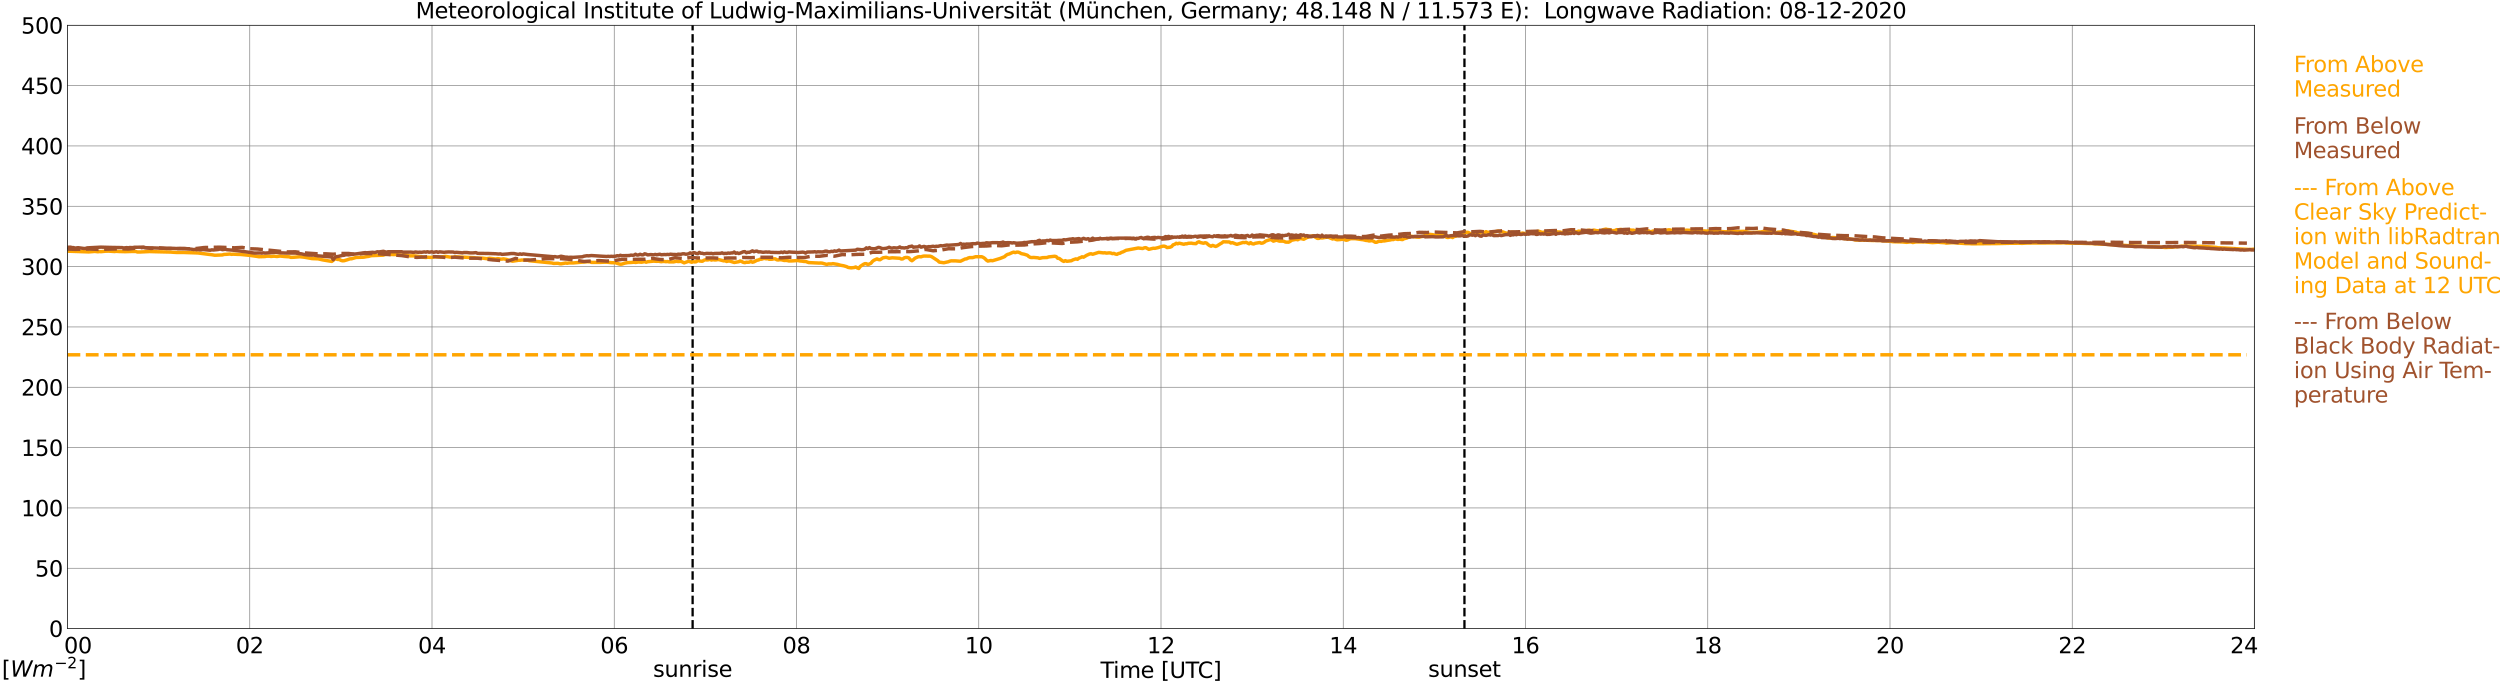 <?xml version="1.0" encoding="utf-8" standalone="no"?>
<!DOCTYPE svg PUBLIC "-//W3C//DTD SVG 1.1//EN"
  "http://www.w3.org/Graphics/SVG/1.1/DTD/svg11.dtd">
<svg xmlns:xlink="http://www.w3.org/1999/xlink" width="1085.4pt" height="296.64pt" viewBox="0 0 1085.4 296.64" xmlns="http://www.w3.org/2000/svg" version="1.1">
 <defs>
  <style type="text/css">*{stroke-linejoin: round; stroke-linecap: butt}</style>
 </defs>
 <g id="figure_1">
  <g id="patch_1">
   <path d="M 0 296.64 
L 1085.4 296.64 
L 1085.4 0 
L 0 0 
z
" style="fill: #ffffff"/>
  </g>
  <g id="axes_1">
   <g id="patch_2">
    <path d="M 29.306 272.909 
L 978.814 272.909 
L 978.814 10.976 
L 29.306 10.976 
z
" style="fill: #ffffff"/>
   </g>
   <g id="patch_3">
    <path d="M 978.814 272.909 
L 978.814 272.909 
L 978.814 10.976 
L 978.814 10.976 
z
" clip-path="url(#pcc6ad35dfe)" style="fill: #d3d3d3; opacity: 0.25; stroke: #d3d3d3; stroke-linejoin: miter"/>
   </g>
   <g id="matplotlib.axis_1">
    <g id="xtick_1">
     <g id="line2d_1">
      <path d="M 29.306 272.909 
L 29.306 10.976 
" clip-path="url(#pcc6ad35dfe)" style="fill: none; stroke: #808080; stroke-width: 0.3; stroke-linecap: square"/>
     </g>
     <g id="line2d_2"/>
     <g id="text_1">
      <!--    00 -->
      <g transform="translate(18.733 283.627) scale(0.095 -0.095)">
       <defs>
        <path id="DejaVuSans-20" transform="scale(0.016)"/>
        <path id="DejaVuSans-30" d="M 2034 4250 
Q 1547 4250 1301 3770 
Q 1056 3291 1056 2328 
Q 1056 1369 1301 889 
Q 1547 409 2034 409 
Q 2525 409 2770 889 
Q 3016 1369 3016 2328 
Q 3016 3291 2770 3770 
Q 2525 4250 2034 4250 
z
M 2034 4750 
Q 2819 4750 3233 4129 
Q 3647 3509 3647 2328 
Q 3647 1150 3233 529 
Q 2819 -91 2034 -91 
Q 1250 -91 836 529 
Q 422 1150 422 2328 
Q 422 3509 836 4129 
Q 1250 4750 2034 4750 
z
" transform="scale(0.016)"/>
       </defs>
       <use xlink:href="#DejaVuSans-20"/>
       <use xlink:href="#DejaVuSans-20" transform="translate(31.787 0)"/>
       <use xlink:href="#DejaVuSans-20" transform="translate(63.574 0)"/>
       <use xlink:href="#DejaVuSans-30" transform="translate(95.361 0)"/>
       <use xlink:href="#DejaVuSans-30" transform="translate(158.984 0)"/>
      </g>
     </g>
    </g>
    <g id="xtick_2">
     <g id="line2d_3">
      <path d="M 108.431 272.909 
L 108.431 10.976 
" clip-path="url(#pcc6ad35dfe)" style="fill: none; stroke: #808080; stroke-width: 0.3; stroke-linecap: square"/>
     </g>
     <g id="line2d_4"/>
     <g id="text_2">
      <!-- 02 -->
      <g transform="translate(102.387 283.627) scale(0.095 -0.095)">
       <defs>
        <path id="DejaVuSans-32" d="M 1228 531 
L 3431 531 
L 3431 0 
L 469 0 
L 469 531 
Q 828 903 1448 1529 
Q 2069 2156 2228 2338 
Q 2531 2678 2651 2914 
Q 2772 3150 2772 3378 
Q 2772 3750 2511 3984 
Q 2250 4219 1831 4219 
Q 1534 4219 1204 4116 
Q 875 4013 500 3803 
L 500 4441 
Q 881 4594 1212 4672 
Q 1544 4750 1819 4750 
Q 2544 4750 2975 4387 
Q 3406 4025 3406 3419 
Q 3406 3131 3298 2873 
Q 3191 2616 2906 2266 
Q 2828 2175 2409 1742 
Q 1991 1309 1228 531 
z
" transform="scale(0.016)"/>
       </defs>
       <use xlink:href="#DejaVuSans-30"/>
       <use xlink:href="#DejaVuSans-32" transform="translate(63.623 0)"/>
      </g>
     </g>
    </g>
    <g id="xtick_3">
     <g id="line2d_5">
      <path d="M 187.557 272.909 
L 187.557 10.976 
" clip-path="url(#pcc6ad35dfe)" style="fill: none; stroke: #808080; stroke-width: 0.3; stroke-linecap: square"/>
     </g>
     <g id="line2d_6"/>
     <g id="text_3">
      <!-- 04 -->
      <g transform="translate(181.513 283.627) scale(0.095 -0.095)">
       <defs>
        <path id="DejaVuSans-34" d="M 2419 4116 
L 825 1625 
L 2419 1625 
L 2419 4116 
z
M 2253 4666 
L 3047 4666 
L 3047 1625 
L 3713 1625 
L 3713 1100 
L 3047 1100 
L 3047 0 
L 2419 0 
L 2419 1100 
L 313 1100 
L 313 1709 
L 2253 4666 
z
" transform="scale(0.016)"/>
       </defs>
       <use xlink:href="#DejaVuSans-30"/>
       <use xlink:href="#DejaVuSans-34" transform="translate(63.623 0)"/>
      </g>
     </g>
    </g>
    <g id="xtick_4">
     <g id="line2d_7">
      <path d="M 266.683 272.909 
L 266.683 10.976 
" clip-path="url(#pcc6ad35dfe)" style="fill: none; stroke: #808080; stroke-width: 0.3; stroke-linecap: square"/>
     </g>
     <g id="line2d_8"/>
     <g id="text_4">
      <!-- 06 -->
      <g transform="translate(260.638 283.627) scale(0.095 -0.095)">
       <defs>
        <path id="DejaVuSans-36" d="M 2113 2584 
Q 1688 2584 1439 2293 
Q 1191 2003 1191 1497 
Q 1191 994 1439 701 
Q 1688 409 2113 409 
Q 2538 409 2786 701 
Q 3034 994 3034 1497 
Q 3034 2003 2786 2293 
Q 2538 2584 2113 2584 
z
M 3366 4563 
L 3366 3988 
Q 3128 4100 2886 4159 
Q 2644 4219 2406 4219 
Q 1781 4219 1451 3797 
Q 1122 3375 1075 2522 
Q 1259 2794 1537 2939 
Q 1816 3084 2150 3084 
Q 2853 3084 3261 2657 
Q 3669 2231 3669 1497 
Q 3669 778 3244 343 
Q 2819 -91 2113 -91 
Q 1303 -91 875 529 
Q 447 1150 447 2328 
Q 447 3434 972 4092 
Q 1497 4750 2381 4750 
Q 2619 4750 2861 4703 
Q 3103 4656 3366 4563 
z
" transform="scale(0.016)"/>
       </defs>
       <use xlink:href="#DejaVuSans-30"/>
       <use xlink:href="#DejaVuSans-36" transform="translate(63.623 0)"/>
      </g>
     </g>
    </g>
    <g id="xtick_5">
     <g id="line2d_9">
      <path d="M 345.808 272.909 
L 345.808 10.976 
" clip-path="url(#pcc6ad35dfe)" style="fill: none; stroke: #808080; stroke-width: 0.3; stroke-linecap: square"/>
     </g>
     <g id="line2d_10"/>
     <g id="text_5">
      <!-- 08 -->
      <g transform="translate(339.764 283.627) scale(0.095 -0.095)">
       <defs>
        <path id="DejaVuSans-38" d="M 2034 2216 
Q 1584 2216 1326 1975 
Q 1069 1734 1069 1313 
Q 1069 891 1326 650 
Q 1584 409 2034 409 
Q 2484 409 2743 651 
Q 3003 894 3003 1313 
Q 3003 1734 2745 1975 
Q 2488 2216 2034 2216 
z
M 1403 2484 
Q 997 2584 770 2862 
Q 544 3141 544 3541 
Q 544 4100 942 4425 
Q 1341 4750 2034 4750 
Q 2731 4750 3128 4425 
Q 3525 4100 3525 3541 
Q 3525 3141 3298 2862 
Q 3072 2584 2669 2484 
Q 3125 2378 3379 2068 
Q 3634 1759 3634 1313 
Q 3634 634 3220 271 
Q 2806 -91 2034 -91 
Q 1263 -91 848 271 
Q 434 634 434 1313 
Q 434 1759 690 2068 
Q 947 2378 1403 2484 
z
M 1172 3481 
Q 1172 3119 1398 2916 
Q 1625 2713 2034 2713 
Q 2441 2713 2670 2916 
Q 2900 3119 2900 3481 
Q 2900 3844 2670 4047 
Q 2441 4250 2034 4250 
Q 1625 4250 1398 4047 
Q 1172 3844 1172 3481 
z
" transform="scale(0.016)"/>
       </defs>
       <use xlink:href="#DejaVuSans-30"/>
       <use xlink:href="#DejaVuSans-38" transform="translate(63.623 0)"/>
      </g>
     </g>
    </g>
    <g id="xtick_6">
     <g id="line2d_11">
      <path d="M 424.934 272.909 
L 424.934 10.976 
" clip-path="url(#pcc6ad35dfe)" style="fill: none; stroke: #808080; stroke-width: 0.3; stroke-linecap: square"/>
     </g>
     <g id="line2d_12"/>
     <g id="text_6">
      <!-- 10 -->
      <g transform="translate(418.89 283.627) scale(0.095 -0.095)">
       <defs>
        <path id="DejaVuSans-31" d="M 794 531 
L 1825 531 
L 1825 4091 
L 703 3866 
L 703 4441 
L 1819 4666 
L 2450 4666 
L 2450 531 
L 3481 531 
L 3481 0 
L 794 0 
L 794 531 
z
" transform="scale(0.016)"/>
       </defs>
       <use xlink:href="#DejaVuSans-31"/>
       <use xlink:href="#DejaVuSans-30" transform="translate(63.623 0)"/>
      </g>
     </g>
    </g>
    <g id="xtick_7">
     <g id="line2d_13">
      <path d="M 504.06 272.909 
L 504.06 10.976 
" clip-path="url(#pcc6ad35dfe)" style="fill: none; stroke: #808080; stroke-width: 0.3; stroke-linecap: square"/>
     </g>
     <g id="line2d_14"/>
     <g id="text_7">
      <!-- 12 -->
      <g transform="translate(498.015 283.627) scale(0.095 -0.095)">
       <use xlink:href="#DejaVuSans-31"/>
       <use xlink:href="#DejaVuSans-32" transform="translate(63.623 0)"/>
      </g>
     </g>
    </g>
    <g id="xtick_8">
     <g id="line2d_15">
      <path d="M 583.185 272.909 
L 583.185 10.976 
" clip-path="url(#pcc6ad35dfe)" style="fill: none; stroke: #808080; stroke-width: 0.3; stroke-linecap: square"/>
     </g>
     <g id="line2d_16"/>
     <g id="text_8">
      <!-- 14 -->
      <g transform="translate(577.141 283.627) scale(0.095 -0.095)">
       <use xlink:href="#DejaVuSans-31"/>
       <use xlink:href="#DejaVuSans-34" transform="translate(63.623 0)"/>
      </g>
     </g>
    </g>
    <g id="xtick_9">
     <g id="line2d_17">
      <path d="M 662.311 272.909 
L 662.311 10.976 
" clip-path="url(#pcc6ad35dfe)" style="fill: none; stroke: #808080; stroke-width: 0.3; stroke-linecap: square"/>
     </g>
     <g id="line2d_18"/>
     <g id="text_9">
      <!-- 16 -->
      <g transform="translate(656.267 283.627) scale(0.095 -0.095)">
       <use xlink:href="#DejaVuSans-31"/>
       <use xlink:href="#DejaVuSans-36" transform="translate(63.623 0)"/>
      </g>
     </g>
    </g>
    <g id="xtick_10">
     <g id="line2d_19">
      <path d="M 741.437 272.909 
L 741.437 10.976 
" clip-path="url(#pcc6ad35dfe)" style="fill: none; stroke: #808080; stroke-width: 0.3; stroke-linecap: square"/>
     </g>
     <g id="line2d_20"/>
     <g id="text_10">
      <!-- 18 -->
      <g transform="translate(735.392 283.627) scale(0.095 -0.095)">
       <use xlink:href="#DejaVuSans-31"/>
       <use xlink:href="#DejaVuSans-38" transform="translate(63.623 0)"/>
      </g>
     </g>
    </g>
    <g id="xtick_11">
     <g id="line2d_21">
      <path d="M 820.562 272.909 
L 820.562 10.976 
" clip-path="url(#pcc6ad35dfe)" style="fill: none; stroke: #808080; stroke-width: 0.3; stroke-linecap: square"/>
     </g>
     <g id="line2d_22"/>
     <g id="text_11">
      <!-- 20 -->
      <g transform="translate(814.518 283.627) scale(0.095 -0.095)">
       <use xlink:href="#DejaVuSans-32"/>
       <use xlink:href="#DejaVuSans-30" transform="translate(63.623 0)"/>
      </g>
     </g>
    </g>
    <g id="xtick_12">
     <g id="line2d_23">
      <path d="M 899.688 272.909 
L 899.688 10.976 
" clip-path="url(#pcc6ad35dfe)" style="fill: none; stroke: #808080; stroke-width: 0.3; stroke-linecap: square"/>
     </g>
     <g id="line2d_24"/>
     <g id="text_12">
      <!-- 22 -->
      <g transform="translate(893.644 283.627) scale(0.095 -0.095)">
       <use xlink:href="#DejaVuSans-32"/>
       <use xlink:href="#DejaVuSans-32" transform="translate(63.623 0)"/>
      </g>
     </g>
    </g>
    <g id="xtick_13">
     <g id="line2d_25">
      <path d="M 978.814 272.909 
L 978.814 10.976 
" clip-path="url(#pcc6ad35dfe)" style="fill: none; stroke: #808080; stroke-width: 0.3; stroke-linecap: square"/>
     </g>
     <g id="line2d_26"/>
     <g id="text_13">
      <!-- 24    -->
      <g transform="translate(968.241 283.627) scale(0.095 -0.095)">
       <use xlink:href="#DejaVuSans-32"/>
       <use xlink:href="#DejaVuSans-34" transform="translate(63.623 0)"/>
       <use xlink:href="#DejaVuSans-20" transform="translate(127.246 0)"/>
       <use xlink:href="#DejaVuSans-20" transform="translate(159.033 0)"/>
       <use xlink:href="#DejaVuSans-20" transform="translate(190.82 0)"/>
      </g>
     </g>
    </g>
    <g id="text_14">
     <!-- Time [UTC] -->
     <g transform="translate(477.806 294.322) scale(0.095 -0.095)">
      <defs>
       <path id="DejaVuSans-54" d="M -19 4666 
L 3928 4666 
L 3928 4134 
L 2272 4134 
L 2272 0 
L 1638 0 
L 1638 4134 
L -19 4134 
L -19 4666 
z
" transform="scale(0.016)"/>
       <path id="DejaVuSans-69" d="M 603 3500 
L 1178 3500 
L 1178 0 
L 603 0 
L 603 3500 
z
M 603 4863 
L 1178 4863 
L 1178 4134 
L 603 4134 
L 603 4863 
z
" transform="scale(0.016)"/>
       <path id="DejaVuSans-6d" d="M 3328 2828 
Q 3544 3216 3844 3400 
Q 4144 3584 4550 3584 
Q 5097 3584 5394 3201 
Q 5691 2819 5691 2113 
L 5691 0 
L 5113 0 
L 5113 2094 
Q 5113 2597 4934 2840 
Q 4756 3084 4391 3084 
Q 3944 3084 3684 2787 
Q 3425 2491 3425 1978 
L 3425 0 
L 2847 0 
L 2847 2094 
Q 2847 2600 2669 2842 
Q 2491 3084 2119 3084 
Q 1678 3084 1418 2786 
Q 1159 2488 1159 1978 
L 1159 0 
L 581 0 
L 581 3500 
L 1159 3500 
L 1159 2956 
Q 1356 3278 1631 3431 
Q 1906 3584 2284 3584 
Q 2666 3584 2933 3390 
Q 3200 3197 3328 2828 
z
" transform="scale(0.016)"/>
       <path id="DejaVuSans-65" d="M 3597 1894 
L 3597 1613 
L 953 1613 
Q 991 1019 1311 708 
Q 1631 397 2203 397 
Q 2534 397 2845 478 
Q 3156 559 3463 722 
L 3463 178 
Q 3153 47 2828 -22 
Q 2503 -91 2169 -91 
Q 1331 -91 842 396 
Q 353 884 353 1716 
Q 353 2575 817 3079 
Q 1281 3584 2069 3584 
Q 2775 3584 3186 3129 
Q 3597 2675 3597 1894 
z
M 3022 2063 
Q 3016 2534 2758 2815 
Q 2500 3097 2075 3097 
Q 1594 3097 1305 2825 
Q 1016 2553 972 2059 
L 3022 2063 
z
" transform="scale(0.016)"/>
       <path id="DejaVuSans-5b" d="M 550 4863 
L 1875 4863 
L 1875 4416 
L 1125 4416 
L 1125 -397 
L 1875 -397 
L 1875 -844 
L 550 -844 
L 550 4863 
z
" transform="scale(0.016)"/>
       <path id="DejaVuSans-55" d="M 556 4666 
L 1191 4666 
L 1191 1831 
Q 1191 1081 1462 751 
Q 1734 422 2344 422 
Q 2950 422 3222 751 
Q 3494 1081 3494 1831 
L 3494 4666 
L 4128 4666 
L 4128 1753 
Q 4128 841 3676 375 
Q 3225 -91 2344 -91 
Q 1459 -91 1007 375 
Q 556 841 556 1753 
L 556 4666 
z
" transform="scale(0.016)"/>
       <path id="DejaVuSans-43" d="M 4122 4306 
L 4122 3641 
Q 3803 3938 3442 4084 
Q 3081 4231 2675 4231 
Q 1875 4231 1450 3742 
Q 1025 3253 1025 2328 
Q 1025 1406 1450 917 
Q 1875 428 2675 428 
Q 3081 428 3442 575 
Q 3803 722 4122 1019 
L 4122 359 
Q 3791 134 3420 21 
Q 3050 -91 2638 -91 
Q 1578 -91 968 557 
Q 359 1206 359 2328 
Q 359 3453 968 4101 
Q 1578 4750 2638 4750 
Q 3056 4750 3426 4639 
Q 3797 4528 4122 4306 
z
" transform="scale(0.016)"/>
       <path id="DejaVuSans-5d" d="M 1947 4863 
L 1947 -844 
L 622 -844 
L 622 -397 
L 1369 -397 
L 1369 4416 
L 622 4416 
L 622 4863 
L 1947 4863 
z
" transform="scale(0.016)"/>
      </defs>
      <use xlink:href="#DejaVuSans-54"/>
      <use xlink:href="#DejaVuSans-69" transform="translate(57.959 0)"/>
      <use xlink:href="#DejaVuSans-6d" transform="translate(85.742 0)"/>
      <use xlink:href="#DejaVuSans-65" transform="translate(183.154 0)"/>
      <use xlink:href="#DejaVuSans-20" transform="translate(244.678 0)"/>
      <use xlink:href="#DejaVuSans-5b" transform="translate(276.465 0)"/>
      <use xlink:href="#DejaVuSans-55" transform="translate(315.479 0)"/>
      <use xlink:href="#DejaVuSans-54" transform="translate(388.672 0)"/>
      <use xlink:href="#DejaVuSans-43" transform="translate(443.881 0)"/>
      <use xlink:href="#DejaVuSans-5d" transform="translate(513.705 0)"/>
     </g>
    </g>
   </g>
   <g id="matplotlib.axis_2">
    <g id="ytick_1">
     <g id="line2d_27">
      <path d="M 29.306 272.909 
L 978.814 272.909 
" clip-path="url(#pcc6ad35dfe)" style="fill: none; stroke: #808080; stroke-width: 0.3; stroke-linecap: square"/>
     </g>
     <g id="line2d_28"/>
     <g id="text_15">
      <!-- 0 -->
      <g transform="translate(21.261 276.518) scale(0.095 -0.095)">
       <use xlink:href="#DejaVuSans-30"/>
      </g>
     </g>
    </g>
    <g id="ytick_2">
     <g id="line2d_29">
      <path d="M 29.306 246.715 
L 978.814 246.715 
" clip-path="url(#pcc6ad35dfe)" style="fill: none; stroke: #808080; stroke-width: 0.3; stroke-linecap: square"/>
     </g>
     <g id="line2d_30"/>
     <g id="text_16">
      <!-- 50 -->
      <g transform="translate(15.217 250.325) scale(0.095 -0.095)">
       <defs>
        <path id="DejaVuSans-35" d="M 691 4666 
L 3169 4666 
L 3169 4134 
L 1269 4134 
L 1269 2991 
Q 1406 3038 1543 3061 
Q 1681 3084 1819 3084 
Q 2600 3084 3056 2656 
Q 3513 2228 3513 1497 
Q 3513 744 3044 326 
Q 2575 -91 1722 -91 
Q 1428 -91 1123 -41 
Q 819 9 494 109 
L 494 744 
Q 775 591 1075 516 
Q 1375 441 1709 441 
Q 2250 441 2565 725 
Q 2881 1009 2881 1497 
Q 2881 1984 2565 2268 
Q 2250 2553 1709 2553 
Q 1456 2553 1204 2497 
Q 953 2441 691 2322 
L 691 4666 
z
" transform="scale(0.016)"/>
       </defs>
       <use xlink:href="#DejaVuSans-35"/>
       <use xlink:href="#DejaVuSans-30" transform="translate(63.623 0)"/>
      </g>
     </g>
    </g>
    <g id="ytick_3">
     <g id="line2d_31">
      <path d="M 29.306 220.522 
L 978.814 220.522 
" clip-path="url(#pcc6ad35dfe)" style="fill: none; stroke: #808080; stroke-width: 0.3; stroke-linecap: square"/>
     </g>
     <g id="line2d_32"/>
     <g id="text_17">
      <!-- 100 -->
      <g transform="translate(9.173 224.131) scale(0.095 -0.095)">
       <use xlink:href="#DejaVuSans-31"/>
       <use xlink:href="#DejaVuSans-30" transform="translate(63.623 0)"/>
       <use xlink:href="#DejaVuSans-30" transform="translate(127.246 0)"/>
      </g>
     </g>
    </g>
    <g id="ytick_4">
     <g id="line2d_33">
      <path d="M 29.306 194.329 
L 978.814 194.329 
" clip-path="url(#pcc6ad35dfe)" style="fill: none; stroke: #808080; stroke-width: 0.3; stroke-linecap: square"/>
     </g>
     <g id="line2d_34"/>
     <g id="text_18">
      <!-- 150 -->
      <g transform="translate(9.173 197.938) scale(0.095 -0.095)">
       <use xlink:href="#DejaVuSans-31"/>
       <use xlink:href="#DejaVuSans-35" transform="translate(63.623 0)"/>
       <use xlink:href="#DejaVuSans-30" transform="translate(127.246 0)"/>
      </g>
     </g>
    </g>
    <g id="ytick_5">
     <g id="line2d_35">
      <path d="M 29.306 168.136 
L 978.814 168.136 
" clip-path="url(#pcc6ad35dfe)" style="fill: none; stroke: #808080; stroke-width: 0.3; stroke-linecap: square"/>
     </g>
     <g id="line2d_36"/>
     <g id="text_19">
      <!-- 200 -->
      <g transform="translate(9.173 171.745) scale(0.095 -0.095)">
       <use xlink:href="#DejaVuSans-32"/>
       <use xlink:href="#DejaVuSans-30" transform="translate(63.623 0)"/>
       <use xlink:href="#DejaVuSans-30" transform="translate(127.246 0)"/>
      </g>
     </g>
    </g>
    <g id="ytick_6">
     <g id="line2d_37">
      <path d="M 29.306 141.942 
L 978.814 141.942 
" clip-path="url(#pcc6ad35dfe)" style="fill: none; stroke: #808080; stroke-width: 0.3; stroke-linecap: square"/>
     </g>
     <g id="line2d_38"/>
     <g id="text_20">
      <!-- 250 -->
      <g transform="translate(9.173 145.551) scale(0.095 -0.095)">
       <use xlink:href="#DejaVuSans-32"/>
       <use xlink:href="#DejaVuSans-35" transform="translate(63.623 0)"/>
       <use xlink:href="#DejaVuSans-30" transform="translate(127.246 0)"/>
      </g>
     </g>
    </g>
    <g id="ytick_7">
     <g id="line2d_39">
      <path d="M 29.306 115.749 
L 978.814 115.749 
" clip-path="url(#pcc6ad35dfe)" style="fill: none; stroke: #808080; stroke-width: 0.3; stroke-linecap: square"/>
     </g>
     <g id="line2d_40"/>
     <g id="text_21">
      <!-- 300 -->
      <g transform="translate(9.173 119.358) scale(0.095 -0.095)">
       <defs>
        <path id="DejaVuSans-33" d="M 2597 2516 
Q 3050 2419 3304 2112 
Q 3559 1806 3559 1356 
Q 3559 666 3084 287 
Q 2609 -91 1734 -91 
Q 1441 -91 1130 -33 
Q 819 25 488 141 
L 488 750 
Q 750 597 1062 519 
Q 1375 441 1716 441 
Q 2309 441 2620 675 
Q 2931 909 2931 1356 
Q 2931 1769 2642 2001 
Q 2353 2234 1838 2234 
L 1294 2234 
L 1294 2753 
L 1863 2753 
Q 2328 2753 2575 2939 
Q 2822 3125 2822 3475 
Q 2822 3834 2567 4026 
Q 2313 4219 1838 4219 
Q 1578 4219 1281 4162 
Q 984 4106 628 3988 
L 628 4550 
Q 988 4650 1302 4700 
Q 1616 4750 1894 4750 
Q 2613 4750 3031 4423 
Q 3450 4097 3450 3541 
Q 3450 3153 3228 2886 
Q 3006 2619 2597 2516 
z
" transform="scale(0.016)"/>
       </defs>
       <use xlink:href="#DejaVuSans-33"/>
       <use xlink:href="#DejaVuSans-30" transform="translate(63.623 0)"/>
       <use xlink:href="#DejaVuSans-30" transform="translate(127.246 0)"/>
      </g>
     </g>
    </g>
    <g id="ytick_8">
     <g id="line2d_41">
      <path d="M 29.306 89.556 
L 978.814 89.556 
" clip-path="url(#pcc6ad35dfe)" style="fill: none; stroke: #808080; stroke-width: 0.3; stroke-linecap: square"/>
     </g>
     <g id="line2d_42"/>
     <g id="text_22">
      <!-- 350 -->
      <g transform="translate(9.173 93.165) scale(0.095 -0.095)">
       <use xlink:href="#DejaVuSans-33"/>
       <use xlink:href="#DejaVuSans-35" transform="translate(63.623 0)"/>
       <use xlink:href="#DejaVuSans-30" transform="translate(127.246 0)"/>
      </g>
     </g>
    </g>
    <g id="ytick_9">
     <g id="line2d_43">
      <path d="M 29.306 63.362 
L 978.814 63.362 
" clip-path="url(#pcc6ad35dfe)" style="fill: none; stroke: #808080; stroke-width: 0.3; stroke-linecap: square"/>
     </g>
     <g id="line2d_44"/>
     <g id="text_23">
      <!-- 400 -->
      <g transform="translate(9.173 66.972) scale(0.095 -0.095)">
       <use xlink:href="#DejaVuSans-34"/>
       <use xlink:href="#DejaVuSans-30" transform="translate(63.623 0)"/>
       <use xlink:href="#DejaVuSans-30" transform="translate(127.246 0)"/>
      </g>
     </g>
    </g>
    <g id="ytick_10">
     <g id="line2d_45">
      <path d="M 29.306 37.169 
L 978.814 37.169 
" clip-path="url(#pcc6ad35dfe)" style="fill: none; stroke: #808080; stroke-width: 0.3; stroke-linecap: square"/>
     </g>
     <g id="line2d_46"/>
     <g id="text_24">
      <!-- 450 -->
      <g transform="translate(9.173 40.778) scale(0.095 -0.095)">
       <use xlink:href="#DejaVuSans-34"/>
       <use xlink:href="#DejaVuSans-35" transform="translate(63.623 0)"/>
       <use xlink:href="#DejaVuSans-30" transform="translate(127.246 0)"/>
      </g>
     </g>
    </g>
    <g id="ytick_11">
     <g id="line2d_47">
      <path d="M 29.306 10.976 
L 978.814 10.976 
" clip-path="url(#pcc6ad35dfe)" style="fill: none; stroke: #808080; stroke-width: 0.3; stroke-linecap: square"/>
     </g>
     <g id="line2d_48"/>
     <g id="text_25">
      <!-- 500 -->
      <g transform="translate(9.173 14.585) scale(0.095 -0.095)">
       <use xlink:href="#DejaVuSans-35"/>
       <use xlink:href="#DejaVuSans-30" transform="translate(63.623 0)"/>
       <use xlink:href="#DejaVuSans-30" transform="translate(127.246 0)"/>
      </g>
     </g>
    </g>
   </g>
   <g id="line2d_49">
    <path d="M 300.707 272.909 
L 300.707 10.976 
" clip-path="url(#pcc6ad35dfe)" style="fill: none; stroke-dasharray: 3.7,1.6; stroke-dashoffset: 0; stroke: #000000"/>
   </g>
   <g id="line2d_50">
    <path d="M 635.804 272.909 
L 635.804 10.976 
" clip-path="url(#pcc6ad35dfe)" style="fill: none; stroke-dasharray: 3.7,1.6; stroke-dashoffset: 0; stroke: #000000"/>
   </g>
   <g id="line2d_51">
    <path d="M 29.306 109.059 
L 30.625 109.096 
L 38.537 109.373 
L 41.175 109.153 
L 42.493 109.311 
L 43.153 109.206 
L 43.812 109.269 
L 45.79 109.075 
L 47.109 109.038 
L 49.747 109.206 
L 50.406 109.122 
L 51.725 109.195 
L 54.362 109.269 
L 57.659 109.164 
L 58.978 109.185 
L 59.637 109.41 
L 60.956 109.405 
L 64.912 109.211 
L 67.55 109.29 
L 74.144 109.447 
L 75.462 109.546 
L 76.781 109.614 
L 78.1 109.604 
L 79.419 109.604 
L 82.716 109.719 
L 84.034 109.761 
L 86.013 109.84 
L 90.628 110.437 
L 91.947 110.589 
L 93.266 110.819 
L 96.563 110.683 
L 97.222 110.468 
L 98.541 110.395 
L 99.86 110.285 
L 100.519 110.437 
L 101.178 110.358 
L 103.156 110.442 
L 104.475 110.479 
L 108.431 110.872 
L 111.728 111.343 
L 112.388 111.464 
L 115.025 111.385 
L 115.685 111.249 
L 117.003 111.223 
L 117.663 111.338 
L 118.982 111.223 
L 120.3 111.364 
L 121.619 111.17 
L 123.597 111.375 
L 125.575 111.5 
L 126.235 111.736 
L 127.553 111.694 
L 130.191 111.474 
L 132.169 111.684 
L 135.466 112.276 
L 138.104 112.38 
L 140.082 112.836 
L 144.038 113.502 
L 144.697 112.988 
L 145.357 112.328 
L 146.676 112.653 
L 147.335 112.642 
L 147.994 113.035 
L 148.654 113.224 
L 149.313 113.213 
L 150.632 112.831 
L 151.951 112.38 
L 152.61 112.36 
L 154.588 111.778 
L 157.885 111.673 
L 159.204 111.411 
L 159.863 111.343 
L 161.182 111.003 
L 166.457 110.777 
L 167.116 110.51 
L 168.435 110.364 
L 169.754 110.489 
L 171.073 110.536 
L 171.732 110.495 
L 174.37 110.756 
L 175.688 110.626 
L 176.348 110.673 
L 177.666 111.081 
L 178.985 111.081 
L 180.304 111.123 
L 181.623 111.291 
L 182.941 111.432 
L 183.601 111.673 
L 184.92 111.799 
L 185.579 111.678 
L 187.557 111.773 
L 188.876 111.506 
L 190.854 111.626 
L 193.492 111.317 
L 195.47 111.631 
L 196.788 111.699 
L 197.448 111.485 
L 206.02 111.872 
L 206.679 112.066 
L 209.317 112.056 
L 211.295 112.302 
L 212.614 112.124 
L 215.251 112.449 
L 215.91 112.307 
L 216.57 112.333 
L 217.229 112.496 
L 217.889 112.506 
L 218.548 112.38 
L 219.867 112.606 
L 221.186 113.035 
L 222.504 113.397 
L 223.823 113.203 
L 225.142 112.993 
L 225.801 113.009 
L 226.461 112.889 
L 229.098 112.941 
L 229.757 113.187 
L 239.648 114.188 
L 240.308 114.366 
L 242.286 114.314 
L 242.945 114.502 
L 243.604 114.549 
L 245.583 114.193 
L 246.242 114.303 
L 246.901 114.172 
L 248.88 114.156 
L 254.814 113.648 
L 256.133 113.659 
L 256.792 113.936 
L 260.748 113.915 
L 262.067 113.853 
L 263.386 113.821 
L 265.364 114.031 
L 267.342 114.114 
L 268.661 114.555 
L 269.32 114.722 
L 269.98 114.665 
L 271.298 114.245 
L 272.617 114.01 
L 273.936 113.963 
L 275.255 113.847 
L 275.914 113.952 
L 277.233 113.753 
L 278.552 113.847 
L 279.87 113.585 
L 280.53 113.853 
L 281.189 113.627 
L 283.827 113.381 
L 285.145 113.475 
L 285.805 113.407 
L 287.124 113.627 
L 287.783 113.507 
L 288.442 113.507 
L 289.102 113.622 
L 289.761 113.543 
L 290.42 113.68 
L 292.399 113.711 
L 293.717 113.423 
L 294.377 113.564 
L 295.696 113.465 
L 297.014 114.125 
L 298.992 113.418 
L 300.311 113.873 
L 300.971 113.612 
L 301.63 113.722 
L 302.289 113.638 
L 302.949 113.061 
L 303.608 113.302 
L 304.927 113.444 
L 305.586 113.02 
L 306.246 112.768 
L 306.905 112.868 
L 307.564 112.794 
L 308.224 112.585 
L 308.883 112.92 
L 309.543 112.742 
L 310.202 112.852 
L 310.861 112.847 
L 311.521 112.716 
L 312.18 112.726 
L 314.158 113.25 
L 314.818 113.213 
L 315.477 113.522 
L 316.136 113.334 
L 316.796 113.334 
L 318.774 113.963 
L 320.752 113.622 
L 321.411 113.271 
L 322.73 113.91 
L 323.39 114.041 
L 324.049 113.826 
L 324.708 113.868 
L 325.368 113.79 
L 326.027 113.486 
L 326.686 113.858 
L 327.346 113.685 
L 328.665 112.993 
L 329.324 112.873 
L 329.983 112.538 
L 330.643 112.538 
L 331.302 112.302 
L 331.961 112.187 
L 332.621 112.37 
L 333.28 112.291 
L 333.94 112.58 
L 335.258 112.548 
L 335.918 112.386 
L 336.577 112.375 
L 337.236 112.794 
L 337.896 112.873 
L 338.555 112.747 
L 339.215 112.779 
L 340.533 113.103 
L 341.193 113.056 
L 341.852 113.124 
L 342.512 113.308 
L 343.83 113.282 
L 346.468 113.103 
L 347.127 113.282 
L 348.446 113.412 
L 349.105 113.528 
L 349.765 113.512 
L 351.083 113.999 
L 355.699 114.224 
L 356.359 114.177 
L 357.018 114.256 
L 358.996 114.816 
L 359.655 114.575 
L 360.974 114.596 
L 361.634 114.465 
L 363.612 114.78 
L 364.93 115.157 
L 366.249 115.382 
L 367.568 115.77 
L 368.227 116.11 
L 369.546 116.299 
L 370.865 116.147 
L 371.524 115.911 
L 372.184 116.325 
L 372.843 116.566 
L 373.502 115.665 
L 374.821 114.78 
L 375.481 114.465 
L 376.14 114.465 
L 376.799 114.9 
L 378.118 114.298 
L 378.777 113.486 
L 379.437 112.983 
L 380.756 112.391 
L 381.415 112.695 
L 382.074 112.773 
L 383.393 111.919 
L 384.712 111.715 
L 386.031 112.119 
L 387.349 111.925 
L 390.646 112.129 
L 391.306 112.464 
L 391.965 112.396 
L 392.624 111.919 
L 393.284 111.768 
L 393.943 111.778 
L 394.603 111.977 
L 395.262 112.794 
L 395.921 113.198 
L 396.581 112.721 
L 397.24 112.103 
L 398.559 111.516 
L 399.218 111.432 
L 399.878 111.516 
L 400.537 111.275 
L 401.196 111.155 
L 403.175 111.207 
L 403.834 111.217 
L 404.493 111.443 
L 407.131 113.166 
L 407.79 113.805 
L 409.768 114.073 
L 411.746 113.638 
L 412.406 113.376 
L 413.065 113.24 
L 415.043 113.271 
L 416.362 113.386 
L 417.022 113.402 
L 419 112.454 
L 419.659 112.386 
L 420.318 112.029 
L 420.978 111.836 
L 422.297 111.836 
L 423.615 111.448 
L 426.253 111.474 
L 426.912 111.762 
L 427.572 112.213 
L 428.231 112.91 
L 428.89 113.35 
L 430.209 113.093 
L 430.869 113.208 
L 434.165 112.223 
L 436.144 111.438 
L 436.803 110.814 
L 437.462 110.447 
L 438.122 110.285 
L 439.44 109.683 
L 440.1 109.463 
L 440.759 109.693 
L 441.419 109.463 
L 442.078 109.473 
L 442.737 109.714 
L 443.397 110.112 
L 444.716 110.385 
L 446.034 110.809 
L 446.694 111.396 
L 447.353 111.762 
L 448.012 111.83 
L 448.672 111.768 
L 450.65 111.935 
L 451.309 112.176 
L 452.628 111.867 
L 454.606 111.804 
L 455.266 111.542 
L 457.903 111.259 
L 458.563 111.411 
L 459.222 112.139 
L 459.881 112.202 
L 461.2 113.182 
L 461.859 113.502 
L 462.519 113.156 
L 463.178 113.439 
L 465.156 113.208 
L 465.816 112.831 
L 467.134 112.386 
L 467.794 112.595 
L 468.453 112.04 
L 469.113 111.841 
L 469.772 111.485 
L 470.431 111.678 
L 471.75 110.856 
L 473.069 110.259 
L 473.728 110.165 
L 474.388 110.395 
L 477.025 109.557 
L 479.003 109.793 
L 479.663 109.73 
L 480.322 109.892 
L 481.641 109.777 
L 482.3 109.861 
L 482.96 110.133 
L 483.619 109.992 
L 484.278 110.306 
L 484.938 110.432 
L 485.597 110.065 
L 486.256 109.955 
L 486.916 109.552 
L 487.575 109.347 
L 488.894 108.666 
L 494.169 107.671 
L 495.488 107.833 
L 496.147 107.891 
L 496.807 107.598 
L 497.466 107.514 
L 498.785 108.252 
L 500.103 107.917 
L 500.763 107.77 
L 501.422 107.823 
L 502.741 107.524 
L 504.719 106.911 
L 505.379 106.859 
L 506.038 107.048 
L 506.697 107.488 
L 508.016 107.32 
L 508.675 107.042 
L 509.335 106.262 
L 509.994 106.089 
L 510.654 105.612 
L 511.313 105.848 
L 511.972 105.581 
L 513.291 105.89 
L 513.95 106.052 
L 514.61 105.853 
L 515.269 105.843 
L 515.929 105.628 
L 517.247 105.565 
L 517.907 105.701 
L 519.226 105.79 
L 519.885 105.209 
L 520.544 104.968 
L 521.204 105.314 
L 522.522 105.617 
L 523.182 105.371 
L 523.841 105.534 
L 524.501 106.167 
L 525.16 106.634 
L 525.819 106.896 
L 526.479 106.539 
L 527.797 107.006 
L 528.457 106.738 
L 529.776 105.869 
L 530.435 105.513 
L 531.094 104.978 
L 533.732 105.052 
L 534.391 105.513 
L 535.051 105.329 
L 536.369 105.858 
L 537.029 106.089 
L 539.666 105.261 
L 540.326 105.334 
L 540.985 105.183 
L 542.304 105.848 
L 542.963 105.334 
L 543.623 105.811 
L 544.282 105.937 
L 544.941 105.638 
L 546.919 105.293 
L 547.579 105.612 
L 548.238 105.513 
L 548.898 105.167 
L 549.557 104.643 
L 551.535 103.999 
L 552.195 104.255 
L 552.854 104.706 
L 554.173 104.266 
L 555.491 104.701 
L 556.81 104.68 
L 557.47 104.779 
L 558.129 105.104 
L 559.448 105.151 
L 560.107 104.821 
L 560.766 104.302 
L 562.745 103.915 
L 563.404 104.103 
L 564.063 103.742 
L 564.723 103.548 
L 566.042 103.878 
L 567.36 103.155 
L 569.998 102.333 
L 571.976 103.517 
L 572.635 103.49 
L 573.295 103.208 
L 573.954 103.323 
L 575.932 102.988 
L 576.592 102.94 
L 578.57 103.773 
L 579.229 103.553 
L 579.889 103.925 
L 580.548 104.093 
L 581.867 104.009 
L 582.526 103.899 
L 583.185 103.904 
L 584.504 104.313 
L 585.164 104.156 
L 585.823 103.81 
L 586.482 103.621 
L 588.46 103.632 
L 591.098 104.004 
L 591.757 104.072 
L 593.076 104.392 
L 593.736 104.428 
L 594.395 104.627 
L 595.714 104.475 
L 596.373 104.758 
L 597.032 105.188 
L 597.692 105.183 
L 598.351 104.873 
L 599.011 104.742 
L 599.67 104.8 
L 600.329 104.601 
L 600.989 104.617 
L 602.307 104.365 
L 603.626 104.177 
L 604.286 103.993 
L 604.945 104.025 
L 605.604 103.7 
L 606.923 103.951 
L 607.582 103.841 
L 608.901 104.035 
L 609.561 103.648 
L 610.879 103.312 
L 612.198 102.616 
L 612.858 102.574 
L 614.836 102.925 
L 616.154 102.998 
L 616.814 102.752 
L 618.133 102.527 
L 619.451 102.013 
L 620.77 101.756 
L 622.089 101.898 
L 622.748 102.113 
L 624.726 101.987 
L 626.045 102.139 
L 626.705 102.17 
L 627.364 102.516 
L 628.023 103.024 
L 628.683 103.129 
L 630.001 102.799 
L 630.661 103.145 
L 631.32 102.689 
L 631.98 102.568 
L 632.639 102.202 
L 633.298 102.291 
L 633.958 101.804 
L 634.617 101.788 
L 635.936 101.044 
L 636.595 100.882 
L 637.255 100.85 
L 637.914 101.123 
L 638.573 101.72 
L 639.892 101.783 
L 641.211 101.112 
L 641.87 101.62 
L 643.189 100.62 
L 643.848 100.714 
L 644.508 101.002 
L 645.167 100.578 
L 645.827 100.834 
L 646.486 100.845 
L 647.805 101.081 
L 648.464 100.766 
L 650.442 100.305 
L 651.761 100.693 
L 652.42 100.662 
L 653.739 101.164 
L 655.058 101.295 
L 655.717 100.882 
L 656.377 100.761 
L 657.036 100.84 
L 659.014 101.683 
L 660.992 101.185 
L 662.311 101.405 
L 664.289 101.07 
L 665.608 101.144 
L 666.267 100.85 
L 666.927 100.719 
L 667.586 100.421 
L 668.246 100.436 
L 669.564 100.903 
L 673.521 100.373 
L 674.18 100.567 
L 675.499 100.504 
L 676.158 100.693 
L 677.477 100.745 
L 678.136 101.013 
L 678.796 100.777 
L 679.455 100.903 
L 680.114 100.683 
L 680.774 100.337 
L 681.433 100.442 
L 682.092 100.342 
L 682.752 100.473 
L 683.411 100.447 
L 684.071 100.693 
L 684.73 100.588 
L 685.389 100.326 
L 686.049 100.442 
L 687.368 100.3 
L 688.686 100.222 
L 689.346 100.017 
L 690.005 99.975 
L 690.664 100.112 
L 691.324 100.122 
L 691.983 99.902 
L 693.302 100.174 
L 693.961 100.19 
L 695.28 100.389 
L 695.939 99.734 
L 697.258 99.467 
L 697.918 99.666 
L 698.577 99.692 
L 699.236 99.839 
L 699.896 100.185 
L 701.215 100.064 
L 701.874 99.713 
L 702.533 99.876 
L 703.193 99.656 
L 703.852 99.588 
L 704.511 99.949 
L 705.83 99.923 
L 706.49 99.776 
L 707.808 99.839 
L 708.468 99.96 
L 709.127 99.907 
L 709.786 100.117 
L 712.424 100.436 
L 713.083 100.311 
L 713.743 100.394 
L 715.721 100.19 
L 716.38 100.609 
L 717.04 100.546 
L 717.699 100.279 
L 718.358 100.625 
L 719.018 100.258 
L 720.337 100.662 
L 720.996 100.588 
L 722.315 100.237 
L 722.974 100.033 
L 723.633 99.986 
L 724.293 99.792 
L 724.952 99.797 
L 726.271 100.169 
L 726.93 99.981 
L 727.59 100.002 
L 728.909 99.745 
L 729.568 100.012 
L 730.227 100.038 
L 730.887 99.876 
L 731.546 100.028 
L 732.205 99.928 
L 736.821 100.112 
L 738.14 99.96 
L 738.799 99.991 
L 739.459 100.305 
L 740.118 100.253 
L 740.777 100.373 
L 741.437 100.258 
L 742.756 100.394 
L 744.074 100.394 
L 744.734 100.52 
L 745.393 100.394 
L 749.349 100.641 
L 750.668 100.483 
L 751.327 100.635 
L 757.262 100.421 
L 759.24 100.798 
L 760.559 100.971 
L 764.515 100.698 
L 765.834 100.421 
L 767.153 100.373 
L 768.471 100.4 
L 769.131 100.426 
L 769.79 100.698 
L 770.449 101.154 
L 771.109 101.054 
L 771.768 100.814 
L 773.087 100.698 
L 774.406 100.389 
L 775.065 100.379 
L 775.725 100.227 
L 776.384 100.206 
L 777.703 100.468 
L 779.681 100.777 
L 780.34 101.086 
L 781.659 101.201 
L 783.637 101.18 
L 784.296 101.343 
L 784.956 101.316 
L 787.593 101.783 
L 790.89 102.694 
L 791.55 102.61 
L 792.209 102.757 
L 792.868 103.082 
L 794.187 103.38 
L 795.506 103.113 
L 796.825 103.187 
L 804.737 103.946 
L 805.397 104.182 
L 810.672 104.313 
L 811.99 104.381 
L 813.309 104.428 
L 814.628 104.381 
L 815.947 104.423 
L 820.562 104.742 
L 821.881 104.952 
L 825.837 105.046 
L 827.816 105.214 
L 829.134 105.067 
L 829.794 105.062 
L 830.453 105.303 
L 831.772 105.036 
L 835.728 105.046 
L 839.025 105.324 
L 841.003 105.198 
L 841.663 105.12 
L 842.322 105.261 
L 844.3 105.376 
L 844.959 105.544 
L 846.938 105.403 
L 848.256 105.397 
L 853.531 105.764 
L 854.85 105.754 
L 856.169 105.858 
L 867.378 105.748 
L 872.653 105.623 
L 874.632 105.607 
L 876.61 105.602 
L 877.929 105.654 
L 879.907 105.544 
L 881.885 105.518 
L 895.072 105.46 
L 895.732 105.403 
L 897.71 105.549 
L 903.644 105.628 
L 904.963 105.68 
L 908.26 105.748 
L 909.579 105.858 
L 910.238 105.832 
L 911.557 105.937 
L 912.876 106.01 
L 918.81 106.272 
L 923.426 106.602 
L 927.382 106.838 
L 934.635 107.158 
L 936.613 107.215 
L 937.932 107.278 
L 938.592 107.278 
L 939.91 107.456 
L 942.548 107.351 
L 947.163 106.906 
L 948.482 106.833 
L 953.098 106.875 
L 953.757 106.958 
L 955.735 106.953 
L 960.351 107.257 
L 962.329 107.43 
L 962.989 107.571 
L 964.967 107.65 
L 968.923 107.844 
L 973.539 108.153 
L 975.517 108.247 
L 976.836 108.341 
L 978.154 108.205 
L 978.154 108.205 
" clip-path="url(#pcc6ad35dfe)" style="fill: none; stroke: #ffa500; stroke-width: 1.5; stroke-linecap: square"/>
   </g>
   <g id="line2d_52">
    <path d="M 29.306 107.354 
L 30.625 107.305 
L 31.284 107.49 
L 31.943 107.503 
L 32.603 107.713 
L 33.921 107.534 
L 36.559 107.898 
L 37.218 107.831 
L 37.878 107.609 
L 43.812 107.3 
L 47.768 107.411 
L 53.043 107.498 
L 53.703 107.652 
L 55.022 107.498 
L 55.681 107.596 
L 56.34 107.454 
L 57.659 107.51 
L 58.319 107.356 
L 62.275 107.312 
L 62.934 107.503 
L 64.253 107.595 
L 65.572 107.608 
L 70.847 107.787 
L 72.166 107.837 
L 74.803 107.807 
L 76.781 107.894 
L 78.759 107.875 
L 80.078 107.882 
L 81.397 107.986 
L 83.375 108.227 
L 84.034 108.351 
L 84.694 108.277 
L 85.353 108.432 
L 86.013 108.321 
L 86.672 108.476 
L 87.331 108.476 
L 87.991 108.34 
L 90.628 108.594 
L 91.288 108.644 
L 91.947 108.471 
L 92.606 108.545 
L 94.584 108.348 
L 95.244 108.181 
L 95.903 108.156 
L 96.563 108.397 
L 97.881 108.217 
L 98.541 108.415 
L 101.178 108.624 
L 105.794 109.2 
L 110.41 109.88 
L 113.047 109.825 
L 113.707 109.899 
L 114.366 109.77 
L 115.025 109.881 
L 118.982 109.597 
L 119.641 109.504 
L 121.619 109.757 
L 124.257 109.869 
L 128.213 109.862 
L 129.532 110.072 
L 130.85 110.195 
L 132.169 110.516 
L 134.147 110.738 
L 135.466 110.768 
L 136.125 110.731 
L 138.104 111.088 
L 144.038 111.572 
L 144.697 112.763 
L 145.357 111.834 
L 146.016 111.426 
L 146.676 111.37 
L 148.654 110.901 
L 149.313 110.858 
L 149.972 110.637 
L 150.632 110.582 
L 151.291 110.656 
L 153.929 110.311 
L 155.247 110.145 
L 158.544 109.671 
L 159.204 109.751 
L 161.841 109.529 
L 162.501 109.652 
L 163.16 109.535 
L 163.819 109.301 
L 164.479 109.375 
L 165.798 109.202 
L 166.457 109.103 
L 167.776 109.498 
L 168.435 109.294 
L 174.37 109.276 
L 175.029 109.479 
L 178.326 109.448 
L 179.645 109.577 
L 180.304 109.404 
L 181.623 109.54 
L 182.282 109.471 
L 182.941 109.558 
L 184.26 109.36 
L 184.92 109.484 
L 185.579 109.28 
L 186.238 109.509 
L 187.557 109.317 
L 188.216 109.552 
L 189.535 109.287 
L 190.195 109.577 
L 190.854 109.33 
L 192.832 109.552 
L 193.492 109.447 
L 194.81 109.384 
L 196.788 109.428 
L 197.448 109.65 
L 198.107 109.533 
L 200.085 109.711 
L 200.745 109.785 
L 201.404 109.637 
L 202.723 109.636 
L 204.042 109.797 
L 205.36 109.796 
L 206.679 109.678 
L 207.339 109.999 
L 211.954 110.047 
L 215.251 110.175 
L 216.57 110.297 
L 217.229 110.192 
L 217.889 110.438 
L 220.526 110.244 
L 221.845 110.078 
L 223.164 110.073 
L 224.482 110.344 
L 225.142 110.431 
L 225.801 110.209 
L 226.461 110.443 
L 227.12 110.239 
L 229.098 110.492 
L 240.308 111.467 
L 240.967 111.399 
L 241.626 111.559 
L 242.286 111.577 
L 243.604 111.244 
L 245.583 111.646 
L 246.242 111.64 
L 246.901 111.763 
L 247.561 111.683 
L 248.88 111.726 
L 252.836 111.478 
L 253.495 111.243 
L 254.814 111.022 
L 255.473 111.083 
L 256.792 110.948 
L 261.408 111.245 
L 263.386 111.355 
L 264.045 111.275 
L 264.705 111.348 
L 265.364 111.262 
L 266.023 111.336 
L 267.342 111.206 
L 268.002 110.996 
L 268.661 111.139 
L 269.32 110.825 
L 269.98 111.017 
L 272.617 110.957 
L 273.277 110.933 
L 273.936 110.76 
L 274.595 110.834 
L 275.255 110.773 
L 275.914 110.378 
L 276.573 110.749 
L 277.233 110.681 
L 277.892 110.398 
L 278.552 110.62 
L 279.211 110.657 
L 279.87 110.194 
L 280.53 110.349 
L 281.189 110.664 
L 282.508 110.516 
L 283.827 110.639 
L 284.486 110.454 
L 285.145 110.608 
L 286.464 110.368 
L 287.124 110.602 
L 288.442 110.503 
L 289.102 110.547 
L 289.761 110.448 
L 290.42 110.529 
L 291.08 110.356 
L 292.399 110.492 
L 293.058 110.474 
L 293.717 110.579 
L 294.377 110.363 
L 295.696 110.394 
L 296.355 110.197 
L 297.014 110.186 
L 297.674 110.365 
L 298.333 110.328 
L 298.992 110.162 
L 299.652 109.786 
L 300.311 110.09 
L 300.971 109.726 
L 301.63 109.739 
L 302.289 110.054 
L 302.949 110.159 
L 303.608 109.585 
L 304.267 109.962 
L 304.927 109.944 
L 305.586 110.197 
L 306.905 109.993 
L 308.224 110.061 
L 308.883 109.986 
L 309.543 110.202 
L 310.202 110.036 
L 312.839 109.991 
L 313.499 109.768 
L 314.158 110.09 
L 314.818 109.984 
L 315.477 110.04 
L 316.136 109.849 
L 316.796 109.948 
L 317.455 109.818 
L 318.114 109.825 
L 318.774 109.412 
L 319.433 109.993 
L 320.093 109.783 
L 320.752 110.068 
L 321.411 109.87 
L 322.73 109.297 
L 323.39 109.248 
L 324.049 109.737 
L 324.708 109.514 
L 325.368 109.552 
L 326.686 108.905 
L 327.346 109.3 
L 328.005 109.084 
L 328.665 109.01 
L 329.324 109.399 
L 329.983 109.318 
L 331.302 109.541 
L 332.621 109.392 
L 333.28 109.479 
L 333.94 109.398 
L 334.599 109.565 
L 338.555 109.65 
L 339.215 109.427 
L 339.874 109.668 
L 340.533 109.365 
L 341.193 109.556 
L 341.852 109.587 
L 342.512 109.377 
L 343.83 109.488 
L 345.149 109.537 
L 346.468 109.63 
L 348.446 109.463 
L 349.105 109.555 
L 349.765 109.895 
L 350.424 109.432 
L 353.062 109.377 
L 353.721 109.279 
L 354.38 109.452 
L 355.04 109.322 
L 356.359 109.359 
L 357.018 109.372 
L 357.677 109.261 
L 358.337 109.02 
L 358.996 109.057 
L 359.655 109.311 
L 360.315 109.317 
L 360.974 109.095 
L 361.634 109.218 
L 362.293 108.91 
L 362.952 109.095 
L 363.612 108.904 
L 364.271 108.577 
L 364.93 108.972 
L 371.524 108.603 
L 372.184 108.214 
L 374.162 108.418 
L 374.821 108.362 
L 375.481 108.183 
L 376.14 107.603 
L 376.799 107.942 
L 377.459 107.492 
L 378.118 107.911 
L 379.437 108.003 
L 380.096 107.923 
L 381.415 107.38 
L 382.074 107.521 
L 382.734 107.817 
L 383.393 107.952 
L 384.712 107.792 
L 385.371 107.625 
L 386.031 107.335 
L 386.69 107.656 
L 387.349 107.73 
L 388.009 107.563 
L 389.328 107.68 
L 389.987 107.557 
L 390.646 107.217 
L 391.306 107.605 
L 391.965 107.587 
L 392.624 107.679 
L 393.284 107.531 
L 393.943 107.581 
L 394.603 107.093 
L 395.262 107.024 
L 395.921 106.838 
L 396.581 107.356 
L 397.24 107.238 
L 398.559 107.206 
L 399.218 106.768 
L 399.878 107.317 
L 401.196 106.971 
L 401.856 107.181 
L 402.515 107.237 
L 403.175 107.071 
L 403.834 107.12 
L 405.153 106.911 
L 405.812 107.102 
L 406.471 106.911 
L 407.131 106.972 
L 408.45 106.638 
L 409.109 106.767 
L 411.087 106.39 
L 411.746 106.475 
L 415.703 106.2 
L 416.362 106.107 
L 417.022 105.699 
L 417.681 106.143 
L 418.34 105.994 
L 419 106.111 
L 419.659 105.944 
L 420.978 105.961 
L 422.297 105.793 
L 423.615 105.816 
L 424.275 105.532 
L 425.593 105.784 
L 426.912 105.655 
L 427.572 105.685 
L 428.231 105.395 
L 429.55 105.517 
L 430.869 105.35 
L 434.165 105.373 
L 434.825 105.305 
L 435.484 105.075 
L 436.144 105.407 
L 437.462 105.357 
L 438.781 105.374 
L 439.44 105.504 
L 440.1 105.38 
L 441.419 105.589 
L 444.056 105.433 
L 444.716 105.248 
L 445.375 105.321 
L 448.012 104.916 
L 448.672 104.953 
L 449.331 104.871 
L 449.991 104.956 
L 450.65 104.529 
L 451.309 104.323 
L 451.969 104.803 
L 452.628 104.604 
L 453.947 104.577 
L 454.606 104.372 
L 455.266 104.544 
L 455.925 104.217 
L 456.584 104.414 
L 458.563 104.439 
L 459.881 104.326 
L 461.2 104.338 
L 461.859 104.047 
L 462.519 104.164 
L 464.497 103.822 
L 465.156 103.795 
L 465.816 103.633 
L 466.475 103.848 
L 468.453 103.573 
L 469.113 103.874 
L 469.772 103.78 
L 470.431 103.469 
L 471.091 103.727 
L 471.75 103.831 
L 472.409 103.607 
L 473.069 103.94 
L 473.728 103.822 
L 474.388 103.394 
L 475.047 103.743 
L 477.025 103.783 
L 477.685 103.534 
L 478.344 103.687 
L 480.322 103.573 
L 480.981 103.79 
L 482.3 103.405 
L 482.96 103.614 
L 484.278 103.489 
L 486.256 103.375 
L 488.235 103.386 
L 490.213 103.478 
L 491.532 103.585 
L 492.191 103.394 
L 492.85 103.666 
L 493.51 103.439 
L 494.169 103.519 
L 494.828 103.241 
L 495.488 103.104 
L 496.147 103.496 
L 498.125 103.006 
L 498.785 103.076 
L 499.444 103.401 
L 500.103 103.183 
L 501.422 103.06 
L 502.082 103.28 
L 502.741 103.068 
L 504.06 103.238 
L 504.719 103.256 
L 505.379 103.095 
L 506.038 102.716 
L 506.697 102.843 
L 507.357 102.623 
L 508.016 102.935 
L 508.675 102.803 
L 509.335 103.061 
L 509.994 102.943 
L 510.654 102.997 
L 511.313 102.86 
L 511.972 103.025 
L 512.632 102.875 
L 513.291 102.509 
L 513.95 102.746 
L 514.61 102.465 
L 515.269 102.907 
L 515.929 102.603 
L 517.247 102.687 
L 517.907 102.827 
L 518.566 102.634 
L 519.226 102.57 
L 519.885 102.971 
L 521.204 102.651 
L 521.863 102.786 
L 522.522 103.04 
L 523.182 103.005 
L 525.16 102.574 
L 526.479 102.818 
L 527.138 102.372 
L 527.797 102.598 
L 528.457 102.33 
L 529.116 102.328 
L 529.776 102.487 
L 531.094 102.504 
L 531.754 102.367 
L 532.413 102.521 
L 533.732 102.459 
L 534.391 102.217 
L 535.051 102.526 
L 535.71 102.395 
L 536.369 102.133 
L 538.348 102.511 
L 539.007 102.294 
L 540.326 102.52 
L 541.644 102.215 
L 542.304 102.653 
L 542.963 102.631 
L 543.623 102.045 
L 544.282 102.397 
L 545.601 102.139 
L 546.26 102.146 
L 546.919 101.961 
L 550.216 102.296 
L 550.876 102.543 
L 552.195 101.953 
L 552.854 101.944 
L 553.513 102.313 
L 554.173 102.277 
L 554.832 101.968 
L 555.491 102.047 
L 556.151 102.313 
L 556.81 102.215 
L 557.47 102.333 
L 558.129 102.159 
L 558.788 102.127 
L 559.448 101.704 
L 560.107 102.129 
L 560.766 102.013 
L 562.085 102.262 
L 562.745 102.052 
L 563.404 102.342 
L 564.063 102.226 
L 564.723 101.918 
L 565.382 102.184 
L 566.042 102.037 
L 566.701 102.489 
L 567.36 102.281 
L 569.338 102.776 
L 569.998 102.638 
L 570.657 102.369 
L 571.317 102.494 
L 571.976 102.185 
L 573.295 102.833 
L 573.954 102.086 
L 574.613 102.754 
L 575.273 102.539 
L 575.932 102.862 
L 577.91 102.553 
L 578.57 102.885 
L 579.229 102.932 
L 579.889 102.655 
L 580.548 102.865 
L 583.185 102.899 
L 583.845 102.579 
L 584.504 102.968 
L 585.823 103.062 
L 589.12 103.19 
L 589.779 103.13 
L 591.098 103.331 
L 592.417 103.167 
L 595.714 103.281 
L 596.373 102.707 
L 598.351 103.101 
L 600.329 102.998 
L 600.989 103.18 
L 602.307 102.849 
L 605.604 102.947 
L 606.264 102.803 
L 606.923 102.949 
L 607.582 102.731 
L 608.242 102.747 
L 608.901 102.335 
L 609.561 102.653 
L 610.22 102.557 
L 610.879 102.858 
L 612.198 102.963 
L 612.858 102.765 
L 613.517 102.795 
L 614.176 102.641 
L 618.133 102.593 
L 618.792 102.839 
L 622.089 102.736 
L 623.408 102.886 
L 626.705 102.818 
L 627.364 102.368 
L 628.023 102.252 
L 628.683 102.546 
L 630.001 102.324 
L 631.32 102.247 
L 633.958 102.411 
L 634.617 102.255 
L 635.936 102.551 
L 636.595 102.583 
L 637.255 102.48 
L 637.914 102.085 
L 638.573 101.921 
L 639.233 102.134 
L 639.892 101.945 
L 640.552 102.332 
L 641.211 101.911 
L 641.87 102.08 
L 642.53 102.469 
L 643.189 102.549 
L 643.848 102.025 
L 645.167 102.192 
L 646.486 101.851 
L 647.145 102.072 
L 647.805 101.812 
L 648.464 102.306 
L 649.783 102.254 
L 650.442 102.269 
L 651.102 102.018 
L 651.761 102.297 
L 653.739 101.842 
L 654.399 101.866 
L 655.058 101.778 
L 655.717 102.192 
L 656.377 101.928 
L 657.036 101.978 
L 657.695 101.69 
L 658.355 101.921 
L 659.014 101.58 
L 660.333 101.817 
L 661.652 101.548 
L 662.311 101.776 
L 662.97 101.606 
L 663.63 101.673 
L 664.289 101.486 
L 664.949 101.427 
L 665.608 101.511 
L 666.267 101.442 
L 666.927 101.786 
L 667.586 101.739 
L 668.246 101.412 
L 668.905 101.653 
L 669.564 101.515 
L 670.224 101.638 
L 670.883 101.477 
L 671.542 101.773 
L 672.861 101.732 
L 674.839 101.369 
L 675.499 101.734 
L 676.158 101.333 
L 676.817 101.382 
L 677.477 101.208 
L 678.136 101.41 
L 678.796 101.371 
L 679.455 101.586 
L 680.114 101.412 
L 680.774 101.468 
L 681.433 101.307 
L 682.092 101.376 
L 682.752 101.004 
L 683.411 101.374 
L 684.071 100.963 
L 685.389 101.399 
L 686.049 101.162 
L 688.686 100.822 
L 690.664 101.235 
L 691.983 101.074 
L 692.643 100.919 
L 693.961 101.058 
L 694.621 100.661 
L 695.28 100.998 
L 696.599 101.135 
L 697.918 100.936 
L 698.577 101.12 
L 699.896 100.756 
L 701.874 101.2 
L 702.533 100.96 
L 704.511 100.932 
L 705.171 101.228 
L 705.83 101.043 
L 706.49 101.303 
L 707.149 101.046 
L 707.808 101.016 
L 708.468 101.308 
L 709.786 101.051 
L 710.446 100.817 
L 711.765 101.137 
L 713.083 100.903 
L 713.743 101.018 
L 714.402 100.87 
L 715.062 101.104 
L 715.721 100.956 
L 716.38 100.96 
L 717.04 101.23 
L 717.699 101.237 
L 718.358 100.994 
L 719.018 100.981 
L 719.677 100.837 
L 720.996 101.135 
L 722.315 100.998 
L 722.974 100.942 
L 723.633 101.172 
L 726.271 101 
L 726.93 101.105 
L 728.249 100.964 
L 729.568 101.089 
L 730.887 100.921 
L 734.843 101.123 
L 736.162 100.853 
L 736.821 101.076 
L 737.48 101.009 
L 738.799 101.143 
L 739.459 100.995 
L 740.118 101.169 
L 741.437 101.264 
L 742.096 101.023 
L 742.756 101.135 
L 743.415 101.098 
L 744.074 101.272 
L 744.734 101.18 
L 746.052 101.232 
L 746.712 100.998 
L 747.371 101.159 
L 748.031 101.01 
L 748.69 101.202 
L 750.009 101.184 
L 750.668 101.253 
L 751.327 101.098 
L 754.624 101.367 
L 755.284 101.176 
L 756.602 101.339 
L 757.262 101.136 
L 758.581 101.181 
L 760.559 101.191 
L 761.218 101.099 
L 761.878 101.142 
L 762.537 101.067 
L 767.153 101.256 
L 768.471 101.222 
L 769.131 101.297 
L 769.79 101.05 
L 770.449 101.048 
L 771.109 101.226 
L 773.087 101.318 
L 773.746 101.449 
L 774.406 101.204 
L 775.065 101.516 
L 775.725 101.452 
L 777.703 101.63 
L 779.681 101.466 
L 780.34 101.703 
L 781 101.692 
L 782.318 101.904 
L 783.637 101.992 
L 784.296 102.272 
L 784.956 102.214 
L 787.593 102.704 
L 788.253 102.689 
L 789.572 103.016 
L 790.231 102.803 
L 790.89 103.157 
L 792.209 103.188 
L 793.528 103.277 
L 794.187 103.204 
L 795.506 103.523 
L 796.825 103.577 
L 798.143 103.452 
L 798.803 103.595 
L 799.462 103.485 
L 800.781 103.686 
L 801.44 103.688 
L 802.1 103.831 
L 802.759 103.734 
L 805.397 104.024 
L 806.715 104.113 
L 807.375 104.237 
L 808.694 104.11 
L 809.353 104.246 
L 810.012 104.173 
L 810.672 104.31 
L 811.99 104.193 
L 812.65 104.311 
L 813.309 104.238 
L 814.628 104.407 
L 816.606 104.379 
L 817.265 104.585 
L 821.881 104.469 
L 822.541 104.661 
L 825.178 104.609 
L 825.837 104.431 
L 828.475 104.668 
L 829.794 104.663 
L 830.453 104.521 
L 833.091 104.764 
L 833.75 104.697 
L 835.069 104.81 
L 835.728 104.638 
L 836.388 104.768 
L 837.706 104.621 
L 839.025 104.56 
L 840.344 104.703 
L 841.003 104.728 
L 841.663 104.865 
L 842.981 104.669 
L 843.641 104.638 
L 844.3 104.719 
L 844.959 104.485 
L 845.619 104.77 
L 846.278 104.592 
L 848.256 104.798 
L 848.916 104.799 
L 849.575 104.929 
L 850.235 104.917 
L 850.894 104.788 
L 852.872 104.789 
L 853.531 104.66 
L 854.191 104.827 
L 855.51 104.599 
L 856.828 104.668 
L 857.488 104.625 
L 858.147 104.729 
L 858.806 104.661 
L 859.466 104.464 
L 867.378 104.944 
L 868.697 104.931 
L 871.994 104.998 
L 873.972 105.085 
L 874.632 104.979 
L 876.61 105.072 
L 885.182 104.971 
L 885.841 105.069 
L 887.819 104.958 
L 888.479 105.051 
L 889.797 105.032 
L 891.116 105.087 
L 892.435 105.038 
L 893.754 105.1 
L 895.072 105.168 
L 896.391 105.194 
L 897.051 105.255 
L 897.71 105.169 
L 899.029 105.281 
L 900.347 105.349 
L 901.007 105.454 
L 902.985 105.43 
L 904.304 105.443 
L 906.941 105.592 
L 907.601 105.506 
L 909.579 105.754 
L 911.557 105.791 
L 912.876 105.928 
L 914.194 106.065 
L 918.81 106.506 
L 920.129 106.649 
L 922.107 106.792 
L 924.745 106.869 
L 926.063 106.956 
L 926.723 107.086 
L 930.02 107.07 
L 931.338 107.151 
L 938.592 107.296 
L 939.251 107.118 
L 939.91 107.075 
L 940.57 107.21 
L 941.229 107.067 
L 943.207 107.177 
L 944.526 107.009 
L 945.185 107.15 
L 947.163 107.013 
L 947.823 107.13 
L 949.142 106.865 
L 949.801 107.136 
L 952.438 107.532 
L 953.098 107.557 
L 953.757 107.403 
L 954.417 107.563 
L 957.054 107.7 
L 958.373 107.825 
L 959.032 107.795 
L 959.692 107.906 
L 961.01 107.969 
L 963.648 108.169 
L 964.307 108.04 
L 964.967 108.262 
L 965.626 108.084 
L 966.285 108.207 
L 967.604 108.264 
L 968.923 108.321 
L 969.582 108.377 
L 970.242 108.272 
L 970.901 108.415 
L 971.561 108.384 
L 972.879 108.564 
L 973.539 108.465 
L 974.198 108.596 
L 976.176 108.46 
L 976.836 108.337 
L 977.495 108.515 
L 978.154 108.527 
L 978.154 108.527 
" clip-path="url(#pcc6ad35dfe)" style="fill: none; stroke: #a0522d; stroke-width: 1.5; stroke-linecap: square"/>
   </g>
   <g id="line2d_53">
    <path d="M 29.306 154.04 
L 975.517 154.04 
L 975.517 154.04 
" clip-path="url(#pcc6ad35dfe)" style="fill: none; stroke-dasharray: 5.55,2.4; stroke-dashoffset: 0; stroke: #ffa500; stroke-width: 1.5"/>
   </g>
   <g id="line2d_54">
    <path d="M 29.306 108.138 
L 32.603 108.258 
L 39.197 108.113 
L 42.493 108.282 
L 52.384 108.017 
L 55.681 108.113 
L 62.275 107.436 
L 65.572 107.872 
L 68.869 107.581 
L 72.166 107.848 
L 82.056 107.993 
L 85.353 107.872 
L 88.65 107.46 
L 95.244 107.315 
L 101.838 107.581 
L 105.135 107.412 
L 108.431 107.993 
L 111.728 108.113 
L 121.619 109.102 
L 124.916 109.366 
L 128.213 109.318 
L 131.51 109.75 
L 138.104 110.205 
L 141.4 110.181 
L 144.697 110.372 
L 147.994 110.037 
L 151.291 110.037 
L 154.588 110.42 
L 157.885 110.037 
L 164.479 110.181 
L 174.37 110.969 
L 177.666 111.469 
L 180.963 111.754 
L 187.557 111.35 
L 190.854 111.54 
L 194.151 111.873 
L 197.448 111.659 
L 200.745 111.944 
L 204.042 112.11 
L 207.339 112.11 
L 213.932 112.844 
L 220.526 113.363 
L 223.823 112.181 
L 227.12 112.938 
L 230.417 112.868 
L 237.011 112.3 
L 243.604 112.3 
L 246.901 112.56 
L 250.198 112.986 
L 253.495 113.528 
L 260.089 113.127 
L 263.386 113.34 
L 266.683 113.151 
L 269.98 112.608 
L 279.87 112.56 
L 283.167 112.181 
L 286.464 112.655 
L 289.761 112.749 
L 293.058 111.897 
L 296.355 112.229 
L 299.652 111.802 
L 302.949 111.992 
L 309.543 111.968 
L 312.839 112.158 
L 316.136 111.992 
L 319.433 112.015 
L 322.73 111.778 
L 326.027 111.873 
L 329.324 111.707 
L 335.918 111.707 
L 339.215 111.944 
L 342.512 111.683 
L 349.105 111.825 
L 352.402 111.207 
L 355.699 111.279 
L 358.996 110.85 
L 362.293 111.231 
L 365.59 110.539 
L 368.887 110.611 
L 372.184 110.444 
L 375.481 110.396 
L 378.777 109.534 
L 382.074 109.51 
L 385.371 109.318 
L 395.262 109.222 
L 398.559 108.933 
L 401.856 108.282 
L 405.153 108.885 
L 408.45 108.572 
L 411.746 107.993 
L 415.043 108.041 
L 418.34 107.485 
L 421.637 107.072 
L 424.934 106.878 
L 428.231 106.805 
L 431.528 106.538 
L 434.825 106.732 
L 438.122 106.343 
L 441.419 106.441 
L 444.716 106.368 
L 448.012 105.929 
L 451.309 105.734 
L 454.606 105.367 
L 461.2 105.709 
L 464.497 105.171 
L 467.794 105 
L 474.388 104.264 
L 477.685 103.476 
L 487.575 103.6 
L 490.872 103.452 
L 494.169 103.797 
L 497.466 103.575 
L 500.763 103.797 
L 504.06 103.846 
L 507.357 103.575 
L 510.654 102.636 
L 513.95 102.933 
L 517.247 102.933 
L 520.544 102.537 
L 523.841 102.438 
L 527.138 102.537 
L 530.435 102.859 
L 533.732 102.76 
L 537.029 103.057 
L 540.326 103.205 
L 543.623 102.908 
L 546.919 102.809 
L 550.216 102.908 
L 553.513 103.205 
L 556.81 103.328 
L 560.107 103.304 
L 573.295 102.289 
L 576.592 102.512 
L 579.889 102.562 
L 586.482 102.512 
L 589.779 102.735 
L 593.076 102.661 
L 596.373 102.066 
L 599.67 102.488 
L 602.967 102.091 
L 606.264 101.868 
L 609.561 101.47 
L 612.858 101.37 
L 616.154 100.872 
L 619.451 100.947 
L 622.748 100.747 
L 632.639 101.096 
L 635.936 100.523 
L 639.233 100.622 
L 642.53 100.448 
L 645.827 100.772 
L 652.42 100.172 
L 655.717 100.722 
L 668.905 100.323 
L 675.499 100.072 
L 678.796 100.172 
L 682.092 99.722 
L 685.389 99.747 
L 688.686 100.072 
L 691.983 100.122 
L 695.28 99.972 
L 701.874 99.922 
L 705.171 99.621 
L 708.468 99.496 
L 711.765 99.697 
L 715.062 99.345 
L 718.358 99.797 
L 721.655 99.897 
L 724.952 99.521 
L 738.14 99.345 
L 741.437 99.421 
L 744.734 99.245 
L 748.031 99.32 
L 751.327 99.245 
L 754.624 98.893 
L 757.921 99.144 
L 761.218 99.195 
L 764.515 98.943 
L 767.812 99.396 
L 774.406 99.897 
L 777.703 100.772 
L 781 100.847 
L 784.296 101.146 
L 787.593 101.594 
L 794.187 102.066 
L 800.781 102.314 
L 804.078 102.289 
L 810.672 102.71 
L 813.969 102.859 
L 817.265 103.254 
L 830.453 103.969 
L 837.047 104.51 
L 840.344 104.583 
L 850.235 105.318 
L 853.531 105.269 
L 856.828 105.343 
L 866.719 105.196 
L 886.5 105.147 
L 889.797 105.049 
L 899.688 105.171 
L 906.282 105.245 
L 916.173 105.171 
L 926.063 105.294 
L 939.251 105.343 
L 949.142 105.269 
L 975.517 105.563 
L 975.517 105.563 
" clip-path="url(#pcc6ad35dfe)" style="fill: none; stroke-dasharray: 5.55,2.4; stroke-dashoffset: 0; stroke: #a0522d; stroke-width: 1.5"/>
   </g>
   <g id="patch_4">
    <path d="M 29.306 272.909 
L 29.306 10.976 
" style="fill: none; stroke: #000000; stroke-width: 0.3; stroke-linejoin: miter; stroke-linecap: square"/>
   </g>
   <g id="patch_5">
    <path d="M 978.814 272.909 
L 978.814 10.976 
" style="fill: none; stroke: #000000; stroke-width: 0.3; stroke-linejoin: miter; stroke-linecap: square"/>
   </g>
   <g id="patch_6">
    <path d="M 29.306 272.909 
L 978.814 272.909 
" style="fill: none; stroke: #000000; stroke-width: 0.3; stroke-linejoin: miter; stroke-linecap: square"/>
   </g>
   <g id="patch_7">
    <path d="M 29.306 10.976 
L 978.814 10.976 
" style="fill: none; stroke: #000000; stroke-width: 0.3; stroke-linejoin: miter; stroke-linecap: square"/>
   </g>
   <g id="text_26">
    <!-- sunrise -->
    <g transform="translate(283.542 293.863) scale(0.095 -0.095)">
     <defs>
      <path id="DejaVuSans-73" d="M 2834 3397 
L 2834 2853 
Q 2591 2978 2328 3040 
Q 2066 3103 1784 3103 
Q 1356 3103 1142 2972 
Q 928 2841 928 2578 
Q 928 2378 1081 2264 
Q 1234 2150 1697 2047 
L 1894 2003 
Q 2506 1872 2764 1633 
Q 3022 1394 3022 966 
Q 3022 478 2636 193 
Q 2250 -91 1575 -91 
Q 1294 -91 989 -36 
Q 684 19 347 128 
L 347 722 
Q 666 556 975 473 
Q 1284 391 1588 391 
Q 1994 391 2212 530 
Q 2431 669 2431 922 
Q 2431 1156 2273 1281 
Q 2116 1406 1581 1522 
L 1381 1569 
Q 847 1681 609 1914 
Q 372 2147 372 2553 
Q 372 3047 722 3315 
Q 1072 3584 1716 3584 
Q 2034 3584 2315 3537 
Q 2597 3491 2834 3397 
z
" transform="scale(0.016)"/>
      <path id="DejaVuSans-75" d="M 544 1381 
L 544 3500 
L 1119 3500 
L 1119 1403 
Q 1119 906 1312 657 
Q 1506 409 1894 409 
Q 2359 409 2629 706 
Q 2900 1003 2900 1516 
L 2900 3500 
L 3475 3500 
L 3475 0 
L 2900 0 
L 2900 538 
Q 2691 219 2414 64 
Q 2138 -91 1772 -91 
Q 1169 -91 856 284 
Q 544 659 544 1381 
z
M 1991 3584 
L 1991 3584 
z
" transform="scale(0.016)"/>
      <path id="DejaVuSans-6e" d="M 3513 2113 
L 3513 0 
L 2938 0 
L 2938 2094 
Q 2938 2591 2744 2837 
Q 2550 3084 2163 3084 
Q 1697 3084 1428 2787 
Q 1159 2491 1159 1978 
L 1159 0 
L 581 0 
L 581 3500 
L 1159 3500 
L 1159 2956 
Q 1366 3272 1645 3428 
Q 1925 3584 2291 3584 
Q 2894 3584 3203 3211 
Q 3513 2838 3513 2113 
z
" transform="scale(0.016)"/>
      <path id="DejaVuSans-72" d="M 2631 2963 
Q 2534 3019 2420 3045 
Q 2306 3072 2169 3072 
Q 1681 3072 1420 2755 
Q 1159 2438 1159 1844 
L 1159 0 
L 581 0 
L 581 3500 
L 1159 3500 
L 1159 2956 
Q 1341 3275 1631 3429 
Q 1922 3584 2338 3584 
Q 2397 3584 2469 3576 
Q 2541 3569 2628 3553 
L 2631 2963 
z
" transform="scale(0.016)"/>
     </defs>
     <use xlink:href="#DejaVuSans-73"/>
     <use xlink:href="#DejaVuSans-75" transform="translate(52.1 0)"/>
     <use xlink:href="#DejaVuSans-6e" transform="translate(115.479 0)"/>
     <use xlink:href="#DejaVuSans-72" transform="translate(178.857 0)"/>
     <use xlink:href="#DejaVuSans-69" transform="translate(219.971 0)"/>
     <use xlink:href="#DejaVuSans-73" transform="translate(247.754 0)"/>
     <use xlink:href="#DejaVuSans-65" transform="translate(299.854 0)"/>
    </g>
   </g>
   <g id="text_27">
    <!-- sunset -->
    <g transform="translate(620.05 293.863) scale(0.095 -0.095)">
     <defs>
      <path id="DejaVuSans-74" d="M 1172 4494 
L 1172 3500 
L 2356 3500 
L 2356 3053 
L 1172 3053 
L 1172 1153 
Q 1172 725 1289 603 
Q 1406 481 1766 481 
L 2356 481 
L 2356 0 
L 1766 0 
Q 1100 0 847 248 
Q 594 497 594 1153 
L 594 3053 
L 172 3053 
L 172 3500 
L 594 3500 
L 594 4494 
L 1172 4494 
z
" transform="scale(0.016)"/>
     </defs>
     <use xlink:href="#DejaVuSans-73"/>
     <use xlink:href="#DejaVuSans-75" transform="translate(52.1 0)"/>
     <use xlink:href="#DejaVuSans-6e" transform="translate(115.479 0)"/>
     <use xlink:href="#DejaVuSans-73" transform="translate(178.857 0)"/>
     <use xlink:href="#DejaVuSans-65" transform="translate(230.957 0)"/>
     <use xlink:href="#DejaVuSans-74" transform="translate(292.48 0)"/>
    </g>
   </g>
   <g id="text_28">
    <!-- [$Wm^{-2}$] -->
    <g transform="translate(0.821 293.863) scale(0.095 -0.095)">
     <defs>
      <path id="DejaVuSans-Oblique-57" d="M 616 4666 
L 1228 4666 
L 1453 697 
L 3213 4666 
L 3916 4666 
L 4147 697 
L 5888 4666 
L 6528 4666 
L 4453 0 
L 3659 0 
L 3444 3891 
L 1697 0 
L 903 0 
L 616 4666 
z
" transform="scale(0.016)"/>
      <path id="DejaVuSans-Oblique-6d" d="M 5747 2113 
L 5338 0 
L 4763 0 
L 5166 2094 
Q 5191 2228 5203 2325 
Q 5216 2422 5216 2491 
Q 5216 2772 5059 2928 
Q 4903 3084 4622 3084 
Q 4203 3084 3875 2770 
Q 3547 2456 3450 1953 
L 3066 0 
L 2491 0 
L 2900 2094 
Q 2925 2209 2937 2307 
Q 2950 2406 2950 2484 
Q 2950 2769 2794 2926 
Q 2638 3084 2363 3084 
Q 1938 3084 1609 2770 
Q 1281 2456 1184 1953 
L 800 0 
L 225 0 
L 909 3500 
L 1484 3500 
L 1375 2956 
Q 1609 3263 1923 3423 
Q 2238 3584 2597 3584 
Q 2978 3584 3223 3384 
Q 3469 3184 3519 2828 
Q 3781 3197 4126 3390 
Q 4472 3584 4856 3584 
Q 5306 3584 5551 3325 
Q 5797 3066 5797 2591 
Q 5797 2488 5784 2364 
Q 5772 2241 5747 2113 
z
" transform="scale(0.016)"/>
      <path id="DejaVuSans-2212" d="M 678 2272 
L 4684 2272 
L 4684 1741 
L 678 1741 
L 678 2272 
z
" transform="scale(0.016)"/>
     </defs>
     <use xlink:href="#DejaVuSans-5b" transform="translate(0 0.766)"/>
     <use xlink:href="#DejaVuSans-Oblique-57" transform="translate(39.014 0.766)"/>
     <use xlink:href="#DejaVuSans-Oblique-6d" transform="translate(137.891 0.766)"/>
     <use xlink:href="#DejaVuSans-2212" transform="translate(239.953 39.047) scale(0.7)"/>
     <use xlink:href="#DejaVuSans-32" transform="translate(298.605 39.047) scale(0.7)"/>
     <use xlink:href="#DejaVuSans-5d" transform="translate(345.875 0.766)"/>
    </g>
   </g>
   <g id="text_29">
    <!-- From Above  -->
    <g style="fill: #ffa500" transform="translate(995.905 31.291) scale(0.095 -0.095)">
     <defs>
      <path id="DejaVuSans-46" d="M 628 4666 
L 3309 4666 
L 3309 4134 
L 1259 4134 
L 1259 2759 
L 3109 2759 
L 3109 2228 
L 1259 2228 
L 1259 0 
L 628 0 
L 628 4666 
z
" transform="scale(0.016)"/>
      <path id="DejaVuSans-6f" d="M 1959 3097 
Q 1497 3097 1228 2736 
Q 959 2375 959 1747 
Q 959 1119 1226 758 
Q 1494 397 1959 397 
Q 2419 397 2687 759 
Q 2956 1122 2956 1747 
Q 2956 2369 2687 2733 
Q 2419 3097 1959 3097 
z
M 1959 3584 
Q 2709 3584 3137 3096 
Q 3566 2609 3566 1747 
Q 3566 888 3137 398 
Q 2709 -91 1959 -91 
Q 1206 -91 779 398 
Q 353 888 353 1747 
Q 353 2609 779 3096 
Q 1206 3584 1959 3584 
z
" transform="scale(0.016)"/>
      <path id="DejaVuSans-41" d="M 2188 4044 
L 1331 1722 
L 3047 1722 
L 2188 4044 
z
M 1831 4666 
L 2547 4666 
L 4325 0 
L 3669 0 
L 3244 1197 
L 1141 1197 
L 716 0 
L 50 0 
L 1831 4666 
z
" transform="scale(0.016)"/>
      <path id="DejaVuSans-62" d="M 3116 1747 
Q 3116 2381 2855 2742 
Q 2594 3103 2138 3103 
Q 1681 3103 1420 2742 
Q 1159 2381 1159 1747 
Q 1159 1113 1420 752 
Q 1681 391 2138 391 
Q 2594 391 2855 752 
Q 3116 1113 3116 1747 
z
M 1159 2969 
Q 1341 3281 1617 3432 
Q 1894 3584 2278 3584 
Q 2916 3584 3314 3078 
Q 3713 2572 3713 1747 
Q 3713 922 3314 415 
Q 2916 -91 2278 -91 
Q 1894 -91 1617 61 
Q 1341 213 1159 525 
L 1159 0 
L 581 0 
L 581 4863 
L 1159 4863 
L 1159 2969 
z
" transform="scale(0.016)"/>
      <path id="DejaVuSans-76" d="M 191 3500 
L 800 3500 
L 1894 563 
L 2988 3500 
L 3597 3500 
L 2284 0 
L 1503 0 
L 191 3500 
z
" transform="scale(0.016)"/>
     </defs>
     <use xlink:href="#DejaVuSans-46"/>
     <use xlink:href="#DejaVuSans-72" transform="translate(50.27 0)"/>
     <use xlink:href="#DejaVuSans-6f" transform="translate(89.133 0)"/>
     <use xlink:href="#DejaVuSans-6d" transform="translate(150.314 0)"/>
     <use xlink:href="#DejaVuSans-20" transform="translate(247.727 0)"/>
     <use xlink:href="#DejaVuSans-41" transform="translate(279.514 0)"/>
     <use xlink:href="#DejaVuSans-62" transform="translate(347.922 0)"/>
     <use xlink:href="#DejaVuSans-6f" transform="translate(411.398 0)"/>
     <use xlink:href="#DejaVuSans-76" transform="translate(472.58 0)"/>
     <use xlink:href="#DejaVuSans-65" transform="translate(531.76 0)"/>
     <use xlink:href="#DejaVuSans-20" transform="translate(593.283 0)"/>
    </g>
    <!-- Measured -->
    <g style="fill: #ffa500" transform="translate(995.905 41.929) scale(0.095 -0.095)">
     <defs>
      <path id="DejaVuSans-4d" d="M 628 4666 
L 1569 4666 
L 2759 1491 
L 3956 4666 
L 4897 4666 
L 4897 0 
L 4281 0 
L 4281 4097 
L 3078 897 
L 2444 897 
L 1241 4097 
L 1241 0 
L 628 0 
L 628 4666 
z
" transform="scale(0.016)"/>
      <path id="DejaVuSans-61" d="M 2194 1759 
Q 1497 1759 1228 1600 
Q 959 1441 959 1056 
Q 959 750 1161 570 
Q 1363 391 1709 391 
Q 2188 391 2477 730 
Q 2766 1069 2766 1631 
L 2766 1759 
L 2194 1759 
z
M 3341 1997 
L 3341 0 
L 2766 0 
L 2766 531 
Q 2569 213 2275 61 
Q 1981 -91 1556 -91 
Q 1019 -91 701 211 
Q 384 513 384 1019 
Q 384 1609 779 1909 
Q 1175 2209 1959 2209 
L 2766 2209 
L 2766 2266 
Q 2766 2663 2505 2880 
Q 2244 3097 1772 3097 
Q 1472 3097 1187 3025 
Q 903 2953 641 2809 
L 641 3341 
Q 956 3463 1253 3523 
Q 1550 3584 1831 3584 
Q 2591 3584 2966 3190 
Q 3341 2797 3341 1997 
z
" transform="scale(0.016)"/>
      <path id="DejaVuSans-64" d="M 2906 2969 
L 2906 4863 
L 3481 4863 
L 3481 0 
L 2906 0 
L 2906 525 
Q 2725 213 2448 61 
Q 2172 -91 1784 -91 
Q 1150 -91 751 415 
Q 353 922 353 1747 
Q 353 2572 751 3078 
Q 1150 3584 1784 3584 
Q 2172 3584 2448 3432 
Q 2725 3281 2906 2969 
z
M 947 1747 
Q 947 1113 1208 752 
Q 1469 391 1925 391 
Q 2381 391 2643 752 
Q 2906 1113 2906 1747 
Q 2906 2381 2643 2742 
Q 2381 3103 1925 3103 
Q 1469 3103 1208 2742 
Q 947 2381 947 1747 
z
" transform="scale(0.016)"/>
     </defs>
     <use xlink:href="#DejaVuSans-4d"/>
     <use xlink:href="#DejaVuSans-65" transform="translate(86.279 0)"/>
     <use xlink:href="#DejaVuSans-61" transform="translate(147.803 0)"/>
     <use xlink:href="#DejaVuSans-73" transform="translate(209.082 0)"/>
     <use xlink:href="#DejaVuSans-75" transform="translate(261.182 0)"/>
     <use xlink:href="#DejaVuSans-72" transform="translate(324.561 0)"/>
     <use xlink:href="#DejaVuSans-65" transform="translate(363.424 0)"/>
     <use xlink:href="#DejaVuSans-64" transform="translate(424.947 0)"/>
    </g>
   </g>
   <g id="text_30">
    <!-- From Below  -->
    <g style="fill: #a0522d" transform="translate(995.905 58.008) scale(0.095 -0.095)">
     <defs>
      <path id="DejaVuSans-42" d="M 1259 2228 
L 1259 519 
L 2272 519 
Q 2781 519 3026 730 
Q 3272 941 3272 1375 
Q 3272 1813 3026 2020 
Q 2781 2228 2272 2228 
L 1259 2228 
z
M 1259 4147 
L 1259 2741 
L 2194 2741 
Q 2656 2741 2882 2914 
Q 3109 3088 3109 3444 
Q 3109 3797 2882 3972 
Q 2656 4147 2194 4147 
L 1259 4147 
z
M 628 4666 
L 2241 4666 
Q 2963 4666 3353 4366 
Q 3744 4066 3744 3513 
Q 3744 3084 3544 2831 
Q 3344 2578 2956 2516 
Q 3422 2416 3680 2098 
Q 3938 1781 3938 1306 
Q 3938 681 3513 340 
Q 3088 0 2303 0 
L 628 0 
L 628 4666 
z
" transform="scale(0.016)"/>
      <path id="DejaVuSans-6c" d="M 603 4863 
L 1178 4863 
L 1178 0 
L 603 0 
L 603 4863 
z
" transform="scale(0.016)"/>
      <path id="DejaVuSans-77" d="M 269 3500 
L 844 3500 
L 1563 769 
L 2278 3500 
L 2956 3500 
L 3675 769 
L 4391 3500 
L 4966 3500 
L 4050 0 
L 3372 0 
L 2619 2869 
L 1863 0 
L 1184 0 
L 269 3500 
z
" transform="scale(0.016)"/>
     </defs>
     <use xlink:href="#DejaVuSans-46"/>
     <use xlink:href="#DejaVuSans-72" transform="translate(50.27 0)"/>
     <use xlink:href="#DejaVuSans-6f" transform="translate(89.133 0)"/>
     <use xlink:href="#DejaVuSans-6d" transform="translate(150.314 0)"/>
     <use xlink:href="#DejaVuSans-20" transform="translate(247.727 0)"/>
     <use xlink:href="#DejaVuSans-42" transform="translate(279.514 0)"/>
     <use xlink:href="#DejaVuSans-65" transform="translate(348.117 0)"/>
     <use xlink:href="#DejaVuSans-6c" transform="translate(409.641 0)"/>
     <use xlink:href="#DejaVuSans-6f" transform="translate(437.424 0)"/>
     <use xlink:href="#DejaVuSans-77" transform="translate(498.605 0)"/>
     <use xlink:href="#DejaVuSans-20" transform="translate(580.393 0)"/>
    </g>
    <!-- Measured -->
    <g style="fill: #a0522d" transform="translate(995.905 68.646) scale(0.095 -0.095)">
     <use xlink:href="#DejaVuSans-4d"/>
     <use xlink:href="#DejaVuSans-65" transform="translate(86.279 0)"/>
     <use xlink:href="#DejaVuSans-61" transform="translate(147.803 0)"/>
     <use xlink:href="#DejaVuSans-73" transform="translate(209.082 0)"/>
     <use xlink:href="#DejaVuSans-75" transform="translate(261.182 0)"/>
     <use xlink:href="#DejaVuSans-72" transform="translate(324.561 0)"/>
     <use xlink:href="#DejaVuSans-65" transform="translate(363.424 0)"/>
     <use xlink:href="#DejaVuSans-64" transform="translate(424.947 0)"/>
    </g>
   </g>
   <g id="text_31">
    <!-- - - - From Above  -->
    <g style="fill: #ffa500" transform="translate(995.905 84.725) scale(0.095 -0.095)">
     <defs>
      <path id="DejaVuSans-2d" d="M 313 2009 
L 1997 2009 
L 1997 1497 
L 313 1497 
L 313 2009 
z
" transform="scale(0.016)"/>
     </defs>
     <use xlink:href="#DejaVuSans-2d"/>
     <use xlink:href="#DejaVuSans-2d" transform="translate(36.084 0)"/>
     <use xlink:href="#DejaVuSans-2d" transform="translate(72.168 0)"/>
     <use xlink:href="#DejaVuSans-20" transform="translate(108.252 0)"/>
     <use xlink:href="#DejaVuSans-46" transform="translate(140.039 0)"/>
     <use xlink:href="#DejaVuSans-72" transform="translate(190.309 0)"/>
     <use xlink:href="#DejaVuSans-6f" transform="translate(229.172 0)"/>
     <use xlink:href="#DejaVuSans-6d" transform="translate(290.354 0)"/>
     <use xlink:href="#DejaVuSans-20" transform="translate(387.766 0)"/>
     <use xlink:href="#DejaVuSans-41" transform="translate(419.553 0)"/>
     <use xlink:href="#DejaVuSans-62" transform="translate(487.961 0)"/>
     <use xlink:href="#DejaVuSans-6f" transform="translate(551.438 0)"/>
     <use xlink:href="#DejaVuSans-76" transform="translate(612.619 0)"/>
     <use xlink:href="#DejaVuSans-65" transform="translate(671.799 0)"/>
     <use xlink:href="#DejaVuSans-20" transform="translate(733.322 0)"/>
    </g>
    <!-- Clear Sky Predict- -->
    <g style="fill: #ffa500" transform="translate(995.905 95.363) scale(0.095 -0.095)">
     <defs>
      <path id="DejaVuSans-53" d="M 3425 4513 
L 3425 3897 
Q 3066 4069 2747 4153 
Q 2428 4238 2131 4238 
Q 1616 4238 1336 4038 
Q 1056 3838 1056 3469 
Q 1056 3159 1242 3001 
Q 1428 2844 1947 2747 
L 2328 2669 
Q 3034 2534 3370 2195 
Q 3706 1856 3706 1288 
Q 3706 609 3251 259 
Q 2797 -91 1919 -91 
Q 1588 -91 1214 -16 
Q 841 59 441 206 
L 441 856 
Q 825 641 1194 531 
Q 1563 422 1919 422 
Q 2459 422 2753 634 
Q 3047 847 3047 1241 
Q 3047 1584 2836 1778 
Q 2625 1972 2144 2069 
L 1759 2144 
Q 1053 2284 737 2584 
Q 422 2884 422 3419 
Q 422 4038 858 4394 
Q 1294 4750 2059 4750 
Q 2388 4750 2728 4690 
Q 3069 4631 3425 4513 
z
" transform="scale(0.016)"/>
      <path id="DejaVuSans-6b" d="M 581 4863 
L 1159 4863 
L 1159 1991 
L 2875 3500 
L 3609 3500 
L 1753 1863 
L 3688 0 
L 2938 0 
L 1159 1709 
L 1159 0 
L 581 0 
L 581 4863 
z
" transform="scale(0.016)"/>
      <path id="DejaVuSans-79" d="M 2059 -325 
Q 1816 -950 1584 -1140 
Q 1353 -1331 966 -1331 
L 506 -1331 
L 506 -850 
L 844 -850 
Q 1081 -850 1212 -737 
Q 1344 -625 1503 -206 
L 1606 56 
L 191 3500 
L 800 3500 
L 1894 763 
L 2988 3500 
L 3597 3500 
L 2059 -325 
z
" transform="scale(0.016)"/>
      <path id="DejaVuSans-50" d="M 1259 4147 
L 1259 2394 
L 2053 2394 
Q 2494 2394 2734 2622 
Q 2975 2850 2975 3272 
Q 2975 3691 2734 3919 
Q 2494 4147 2053 4147 
L 1259 4147 
z
M 628 4666 
L 2053 4666 
Q 2838 4666 3239 4311 
Q 3641 3956 3641 3272 
Q 3641 2581 3239 2228 
Q 2838 1875 2053 1875 
L 1259 1875 
L 1259 0 
L 628 0 
L 628 4666 
z
" transform="scale(0.016)"/>
      <path id="DejaVuSans-63" d="M 3122 3366 
L 3122 2828 
Q 2878 2963 2633 3030 
Q 2388 3097 2138 3097 
Q 1578 3097 1268 2742 
Q 959 2388 959 1747 
Q 959 1106 1268 751 
Q 1578 397 2138 397 
Q 2388 397 2633 464 
Q 2878 531 3122 666 
L 3122 134 
Q 2881 22 2623 -34 
Q 2366 -91 2075 -91 
Q 1284 -91 818 406 
Q 353 903 353 1747 
Q 353 2603 823 3093 
Q 1294 3584 2113 3584 
Q 2378 3584 2631 3529 
Q 2884 3475 3122 3366 
z
" transform="scale(0.016)"/>
     </defs>
     <use xlink:href="#DejaVuSans-43"/>
     <use xlink:href="#DejaVuSans-6c" transform="translate(69.824 0)"/>
     <use xlink:href="#DejaVuSans-65" transform="translate(97.607 0)"/>
     <use xlink:href="#DejaVuSans-61" transform="translate(159.131 0)"/>
     <use xlink:href="#DejaVuSans-72" transform="translate(220.41 0)"/>
     <use xlink:href="#DejaVuSans-20" transform="translate(261.523 0)"/>
     <use xlink:href="#DejaVuSans-53" transform="translate(293.311 0)"/>
     <use xlink:href="#DejaVuSans-6b" transform="translate(356.787 0)"/>
     <use xlink:href="#DejaVuSans-79" transform="translate(411.072 0)"/>
     <use xlink:href="#DejaVuSans-20" transform="translate(470.252 0)"/>
     <use xlink:href="#DejaVuSans-50" transform="translate(502.039 0)"/>
     <use xlink:href="#DejaVuSans-72" transform="translate(560.592 0)"/>
     <use xlink:href="#DejaVuSans-65" transform="translate(599.455 0)"/>
     <use xlink:href="#DejaVuSans-64" transform="translate(660.979 0)"/>
     <use xlink:href="#DejaVuSans-69" transform="translate(724.455 0)"/>
     <use xlink:href="#DejaVuSans-63" transform="translate(752.238 0)"/>
     <use xlink:href="#DejaVuSans-74" transform="translate(807.219 0)"/>
     <use xlink:href="#DejaVuSans-2d" transform="translate(846.428 0)"/>
    </g>
    <!-- ion with libRadtran -->
    <g style="fill: #ffa500" transform="translate(995.905 106.001) scale(0.095 -0.095)">
     <defs>
      <path id="DejaVuSans-68" d="M 3513 2113 
L 3513 0 
L 2938 0 
L 2938 2094 
Q 2938 2591 2744 2837 
Q 2550 3084 2163 3084 
Q 1697 3084 1428 2787 
Q 1159 2491 1159 1978 
L 1159 0 
L 581 0 
L 581 4863 
L 1159 4863 
L 1159 2956 
Q 1366 3272 1645 3428 
Q 1925 3584 2291 3584 
Q 2894 3584 3203 3211 
Q 3513 2838 3513 2113 
z
" transform="scale(0.016)"/>
      <path id="DejaVuSans-52" d="M 2841 2188 
Q 3044 2119 3236 1894 
Q 3428 1669 3622 1275 
L 4263 0 
L 3584 0 
L 2988 1197 
Q 2756 1666 2539 1819 
Q 2322 1972 1947 1972 
L 1259 1972 
L 1259 0 
L 628 0 
L 628 4666 
L 2053 4666 
Q 2853 4666 3247 4331 
Q 3641 3997 3641 3322 
Q 3641 2881 3436 2590 
Q 3231 2300 2841 2188 
z
M 1259 4147 
L 1259 2491 
L 2053 2491 
Q 2509 2491 2742 2702 
Q 2975 2913 2975 3322 
Q 2975 3731 2742 3939 
Q 2509 4147 2053 4147 
L 1259 4147 
z
" transform="scale(0.016)"/>
     </defs>
     <use xlink:href="#DejaVuSans-69"/>
     <use xlink:href="#DejaVuSans-6f" transform="translate(27.783 0)"/>
     <use xlink:href="#DejaVuSans-6e" transform="translate(88.965 0)"/>
     <use xlink:href="#DejaVuSans-20" transform="translate(152.344 0)"/>
     <use xlink:href="#DejaVuSans-77" transform="translate(184.131 0)"/>
     <use xlink:href="#DejaVuSans-69" transform="translate(265.918 0)"/>
     <use xlink:href="#DejaVuSans-74" transform="translate(293.701 0)"/>
     <use xlink:href="#DejaVuSans-68" transform="translate(332.91 0)"/>
     <use xlink:href="#DejaVuSans-20" transform="translate(396.289 0)"/>
     <use xlink:href="#DejaVuSans-6c" transform="translate(428.076 0)"/>
     <use xlink:href="#DejaVuSans-69" transform="translate(455.859 0)"/>
     <use xlink:href="#DejaVuSans-62" transform="translate(483.643 0)"/>
     <use xlink:href="#DejaVuSans-52" transform="translate(547.119 0)"/>
     <use xlink:href="#DejaVuSans-61" transform="translate(614.352 0)"/>
     <use xlink:href="#DejaVuSans-64" transform="translate(675.631 0)"/>
     <use xlink:href="#DejaVuSans-74" transform="translate(739.107 0)"/>
     <use xlink:href="#DejaVuSans-72" transform="translate(778.316 0)"/>
     <use xlink:href="#DejaVuSans-61" transform="translate(819.43 0)"/>
     <use xlink:href="#DejaVuSans-6e" transform="translate(880.709 0)"/>
    </g>
    <!-- Model and Sound- -->
    <g style="fill: #ffa500" transform="translate(995.905 116.639) scale(0.095 -0.095)">
     <use xlink:href="#DejaVuSans-4d"/>
     <use xlink:href="#DejaVuSans-6f" transform="translate(86.279 0)"/>
     <use xlink:href="#DejaVuSans-64" transform="translate(147.461 0)"/>
     <use xlink:href="#DejaVuSans-65" transform="translate(210.938 0)"/>
     <use xlink:href="#DejaVuSans-6c" transform="translate(272.461 0)"/>
     <use xlink:href="#DejaVuSans-20" transform="translate(300.244 0)"/>
     <use xlink:href="#DejaVuSans-61" transform="translate(332.031 0)"/>
     <use xlink:href="#DejaVuSans-6e" transform="translate(393.311 0)"/>
     <use xlink:href="#DejaVuSans-64" transform="translate(456.689 0)"/>
     <use xlink:href="#DejaVuSans-20" transform="translate(520.166 0)"/>
     <use xlink:href="#DejaVuSans-53" transform="translate(551.953 0)"/>
     <use xlink:href="#DejaVuSans-6f" transform="translate(615.43 0)"/>
     <use xlink:href="#DejaVuSans-75" transform="translate(676.611 0)"/>
     <use xlink:href="#DejaVuSans-6e" transform="translate(739.99 0)"/>
     <use xlink:href="#DejaVuSans-64" transform="translate(803.369 0)"/>
     <use xlink:href="#DejaVuSans-2d" transform="translate(866.846 0)"/>
    </g>
    <!-- ing Data at 12 UTC -->
    <g style="fill: #ffa500" transform="translate(995.905 127.277) scale(0.095 -0.095)">
     <defs>
      <path id="DejaVuSans-67" d="M 2906 1791 
Q 2906 2416 2648 2759 
Q 2391 3103 1925 3103 
Q 1463 3103 1205 2759 
Q 947 2416 947 1791 
Q 947 1169 1205 825 
Q 1463 481 1925 481 
Q 2391 481 2648 825 
Q 2906 1169 2906 1791 
z
M 3481 434 
Q 3481 -459 3084 -895 
Q 2688 -1331 1869 -1331 
Q 1566 -1331 1297 -1286 
Q 1028 -1241 775 -1147 
L 775 -588 
Q 1028 -725 1275 -790 
Q 1522 -856 1778 -856 
Q 2344 -856 2625 -561 
Q 2906 -266 2906 331 
L 2906 616 
Q 2728 306 2450 153 
Q 2172 0 1784 0 
Q 1141 0 747 490 
Q 353 981 353 1791 
Q 353 2603 747 3093 
Q 1141 3584 1784 3584 
Q 2172 3584 2450 3431 
Q 2728 3278 2906 2969 
L 2906 3500 
L 3481 3500 
L 3481 434 
z
" transform="scale(0.016)"/>
      <path id="DejaVuSans-44" d="M 1259 4147 
L 1259 519 
L 2022 519 
Q 2988 519 3436 956 
Q 3884 1394 3884 2338 
Q 3884 3275 3436 3711 
Q 2988 4147 2022 4147 
L 1259 4147 
z
M 628 4666 
L 1925 4666 
Q 3281 4666 3915 4102 
Q 4550 3538 4550 2338 
Q 4550 1131 3912 565 
Q 3275 0 1925 0 
L 628 0 
L 628 4666 
z
" transform="scale(0.016)"/>
     </defs>
     <use xlink:href="#DejaVuSans-69"/>
     <use xlink:href="#DejaVuSans-6e" transform="translate(27.783 0)"/>
     <use xlink:href="#DejaVuSans-67" transform="translate(91.162 0)"/>
     <use xlink:href="#DejaVuSans-20" transform="translate(154.639 0)"/>
     <use xlink:href="#DejaVuSans-44" transform="translate(186.426 0)"/>
     <use xlink:href="#DejaVuSans-61" transform="translate(263.428 0)"/>
     <use xlink:href="#DejaVuSans-74" transform="translate(324.707 0)"/>
     <use xlink:href="#DejaVuSans-61" transform="translate(363.916 0)"/>
     <use xlink:href="#DejaVuSans-20" transform="translate(425.195 0)"/>
     <use xlink:href="#DejaVuSans-61" transform="translate(456.982 0)"/>
     <use xlink:href="#DejaVuSans-74" transform="translate(518.262 0)"/>
     <use xlink:href="#DejaVuSans-20" transform="translate(557.471 0)"/>
     <use xlink:href="#DejaVuSans-31" transform="translate(589.258 0)"/>
     <use xlink:href="#DejaVuSans-32" transform="translate(652.881 0)"/>
     <use xlink:href="#DejaVuSans-20" transform="translate(716.504 0)"/>
     <use xlink:href="#DejaVuSans-55" transform="translate(748.291 0)"/>
     <use xlink:href="#DejaVuSans-54" transform="translate(821.484 0)"/>
     <use xlink:href="#DejaVuSans-43" transform="translate(876.693 0)"/>
    </g>
   </g>
   <g id="text_32">
    <!-- - - - From Below  -->
    <g style="fill: #a0522d" transform="translate(995.905 142.874) scale(0.095 -0.095)">
     <use xlink:href="#DejaVuSans-2d"/>
     <use xlink:href="#DejaVuSans-2d" transform="translate(36.084 0)"/>
     <use xlink:href="#DejaVuSans-2d" transform="translate(72.168 0)"/>
     <use xlink:href="#DejaVuSans-20" transform="translate(108.252 0)"/>
     <use xlink:href="#DejaVuSans-46" transform="translate(140.039 0)"/>
     <use xlink:href="#DejaVuSans-72" transform="translate(190.309 0)"/>
     <use xlink:href="#DejaVuSans-6f" transform="translate(229.172 0)"/>
     <use xlink:href="#DejaVuSans-6d" transform="translate(290.354 0)"/>
     <use xlink:href="#DejaVuSans-20" transform="translate(387.766 0)"/>
     <use xlink:href="#DejaVuSans-42" transform="translate(419.553 0)"/>
     <use xlink:href="#DejaVuSans-65" transform="translate(488.156 0)"/>
     <use xlink:href="#DejaVuSans-6c" transform="translate(549.68 0)"/>
     <use xlink:href="#DejaVuSans-6f" transform="translate(577.463 0)"/>
     <use xlink:href="#DejaVuSans-77" transform="translate(638.645 0)"/>
     <use xlink:href="#DejaVuSans-20" transform="translate(720.432 0)"/>
    </g>
    <!-- Black Body Radiat- -->
    <g style="fill: #a0522d" transform="translate(995.905 153.512) scale(0.095 -0.095)">
     <use xlink:href="#DejaVuSans-42"/>
     <use xlink:href="#DejaVuSans-6c" transform="translate(68.604 0)"/>
     <use xlink:href="#DejaVuSans-61" transform="translate(96.387 0)"/>
     <use xlink:href="#DejaVuSans-63" transform="translate(157.666 0)"/>
     <use xlink:href="#DejaVuSans-6b" transform="translate(212.646 0)"/>
     <use xlink:href="#DejaVuSans-20" transform="translate(270.557 0)"/>
     <use xlink:href="#DejaVuSans-42" transform="translate(302.344 0)"/>
     <use xlink:href="#DejaVuSans-6f" transform="translate(370.947 0)"/>
     <use xlink:href="#DejaVuSans-64" transform="translate(432.129 0)"/>
     <use xlink:href="#DejaVuSans-79" transform="translate(495.605 0)"/>
     <use xlink:href="#DejaVuSans-20" transform="translate(554.785 0)"/>
     <use xlink:href="#DejaVuSans-52" transform="translate(586.572 0)"/>
     <use xlink:href="#DejaVuSans-61" transform="translate(653.805 0)"/>
     <use xlink:href="#DejaVuSans-64" transform="translate(715.084 0)"/>
     <use xlink:href="#DejaVuSans-69" transform="translate(778.561 0)"/>
     <use xlink:href="#DejaVuSans-61" transform="translate(806.344 0)"/>
     <use xlink:href="#DejaVuSans-74" transform="translate(867.623 0)"/>
     <use xlink:href="#DejaVuSans-2d" transform="translate(906.832 0)"/>
    </g>
    <!-- ion Using Air Tem- -->
    <g style="fill: #a0522d" transform="translate(995.905 164.15) scale(0.095 -0.095)">
     <use xlink:href="#DejaVuSans-69"/>
     <use xlink:href="#DejaVuSans-6f" transform="translate(27.783 0)"/>
     <use xlink:href="#DejaVuSans-6e" transform="translate(88.965 0)"/>
     <use xlink:href="#DejaVuSans-20" transform="translate(152.344 0)"/>
     <use xlink:href="#DejaVuSans-55" transform="translate(184.131 0)"/>
     <use xlink:href="#DejaVuSans-73" transform="translate(257.324 0)"/>
     <use xlink:href="#DejaVuSans-69" transform="translate(309.424 0)"/>
     <use xlink:href="#DejaVuSans-6e" transform="translate(337.207 0)"/>
     <use xlink:href="#DejaVuSans-67" transform="translate(400.586 0)"/>
     <use xlink:href="#DejaVuSans-20" transform="translate(464.062 0)"/>
     <use xlink:href="#DejaVuSans-41" transform="translate(495.85 0)"/>
     <use xlink:href="#DejaVuSans-69" transform="translate(564.258 0)"/>
     <use xlink:href="#DejaVuSans-72" transform="translate(592.041 0)"/>
     <use xlink:href="#DejaVuSans-20" transform="translate(633.154 0)"/>
     <use xlink:href="#DejaVuSans-54" transform="translate(664.941 0)"/>
     <use xlink:href="#DejaVuSans-65" transform="translate(709.025 0)"/>
     <use xlink:href="#DejaVuSans-6d" transform="translate(770.549 0)"/>
     <use xlink:href="#DejaVuSans-2d" transform="translate(867.961 0)"/>
    </g>
    <!-- perature -->
    <g style="fill: #a0522d" transform="translate(995.905 174.788) scale(0.095 -0.095)">
     <defs>
      <path id="DejaVuSans-70" d="M 1159 525 
L 1159 -1331 
L 581 -1331 
L 581 3500 
L 1159 3500 
L 1159 2969 
Q 1341 3281 1617 3432 
Q 1894 3584 2278 3584 
Q 2916 3584 3314 3078 
Q 3713 2572 3713 1747 
Q 3713 922 3314 415 
Q 2916 -91 2278 -91 
Q 1894 -91 1617 61 
Q 1341 213 1159 525 
z
M 3116 1747 
Q 3116 2381 2855 2742 
Q 2594 3103 2138 3103 
Q 1681 3103 1420 2742 
Q 1159 2381 1159 1747 
Q 1159 1113 1420 752 
Q 1681 391 2138 391 
Q 2594 391 2855 752 
Q 3116 1113 3116 1747 
z
" transform="scale(0.016)"/>
     </defs>
     <use xlink:href="#DejaVuSans-70"/>
     <use xlink:href="#DejaVuSans-65" transform="translate(63.477 0)"/>
     <use xlink:href="#DejaVuSans-72" transform="translate(125 0)"/>
     <use xlink:href="#DejaVuSans-61" transform="translate(166.113 0)"/>
     <use xlink:href="#DejaVuSans-74" transform="translate(227.393 0)"/>
     <use xlink:href="#DejaVuSans-75" transform="translate(266.602 0)"/>
     <use xlink:href="#DejaVuSans-72" transform="translate(329.98 0)"/>
     <use xlink:href="#DejaVuSans-65" transform="translate(368.844 0)"/>
    </g>
   </g>
   <g id="text_33">
    <!-- Meteorological Institute of Ludwig-Maximilians-Universität (München, Germany; 48.148 N / 11.573 E):  Longwave Radiation: 08-12-2020 -->
    <g transform="translate(180.475 7.976) scale(0.095 -0.095)">
     <defs>
      <path id="DejaVuSans-49" d="M 628 4666 
L 1259 4666 
L 1259 0 
L 628 0 
L 628 4666 
z
" transform="scale(0.016)"/>
      <path id="DejaVuSans-66" d="M 2375 4863 
L 2375 4384 
L 1825 4384 
Q 1516 4384 1395 4259 
Q 1275 4134 1275 3809 
L 1275 3500 
L 2222 3500 
L 2222 3053 
L 1275 3053 
L 1275 0 
L 697 0 
L 697 3053 
L 147 3053 
L 147 3500 
L 697 3500 
L 697 3744 
Q 697 4328 969 4595 
Q 1241 4863 1831 4863 
L 2375 4863 
z
" transform="scale(0.016)"/>
      <path id="DejaVuSans-4c" d="M 628 4666 
L 1259 4666 
L 1259 531 
L 3531 531 
L 3531 0 
L 628 0 
L 628 4666 
z
" transform="scale(0.016)"/>
      <path id="DejaVuSans-78" d="M 3513 3500 
L 2247 1797 
L 3578 0 
L 2900 0 
L 1881 1375 
L 863 0 
L 184 0 
L 1544 1831 
L 300 3500 
L 978 3500 
L 1906 2253 
L 2834 3500 
L 3513 3500 
z
" transform="scale(0.016)"/>
      <path id="DejaVuSans-e4" d="M 2194 1759 
Q 1497 1759 1228 1600 
Q 959 1441 959 1056 
Q 959 750 1161 570 
Q 1363 391 1709 391 
Q 2188 391 2477 730 
Q 2766 1069 2766 1631 
L 2766 1759 
L 2194 1759 
z
M 3341 1997 
L 3341 0 
L 2766 0 
L 2766 531 
Q 2569 213 2275 61 
Q 1981 -91 1556 -91 
Q 1019 -91 701 211 
Q 384 513 384 1019 
Q 384 1609 779 1909 
Q 1175 2209 1959 2209 
L 2766 2209 
L 2766 2266 
Q 2766 2663 2505 2880 
Q 2244 3097 1772 3097 
Q 1472 3097 1187 3025 
Q 903 2953 641 2809 
L 641 3341 
Q 956 3463 1253 3523 
Q 1550 3584 1831 3584 
Q 2591 3584 2966 3190 
Q 3341 2797 3341 1997 
z
M 2150 4850 
L 2784 4850 
L 2784 4219 
L 2150 4219 
L 2150 4850 
z
M 928 4850 
L 1562 4850 
L 1562 4219 
L 928 4219 
L 928 4850 
z
" transform="scale(0.016)"/>
      <path id="DejaVuSans-28" d="M 1984 4856 
Q 1566 4138 1362 3434 
Q 1159 2731 1159 2009 
Q 1159 1288 1364 580 
Q 1569 -128 1984 -844 
L 1484 -844 
Q 1016 -109 783 600 
Q 550 1309 550 2009 
Q 550 2706 781 3412 
Q 1013 4119 1484 4856 
L 1984 4856 
z
" transform="scale(0.016)"/>
      <path id="DejaVuSans-fc" d="M 544 1381 
L 544 3500 
L 1119 3500 
L 1119 1403 
Q 1119 906 1312 657 
Q 1506 409 1894 409 
Q 2359 409 2629 706 
Q 2900 1003 2900 1516 
L 2900 3500 
L 3475 3500 
L 3475 0 
L 2900 0 
L 2900 538 
Q 2691 219 2414 64 
Q 2138 -91 1772 -91 
Q 1169 -91 856 284 
Q 544 659 544 1381 
z
M 1991 3584 
L 1991 3584 
z
M 2278 4850 
L 2912 4850 
L 2912 4219 
L 2278 4219 
L 2278 4850 
z
M 1056 4850 
L 1690 4850 
L 1690 4219 
L 1056 4219 
L 1056 4850 
z
" transform="scale(0.016)"/>
      <path id="DejaVuSans-2c" d="M 750 794 
L 1409 794 
L 1409 256 
L 897 -744 
L 494 -744 
L 750 256 
L 750 794 
z
" transform="scale(0.016)"/>
      <path id="DejaVuSans-47" d="M 3809 666 
L 3809 1919 
L 2778 1919 
L 2778 2438 
L 4434 2438 
L 4434 434 
Q 4069 175 3628 42 
Q 3188 -91 2688 -91 
Q 1594 -91 976 548 
Q 359 1188 359 2328 
Q 359 3472 976 4111 
Q 1594 4750 2688 4750 
Q 3144 4750 3555 4637 
Q 3966 4525 4313 4306 
L 4313 3634 
Q 3963 3931 3569 4081 
Q 3175 4231 2741 4231 
Q 1884 4231 1454 3753 
Q 1025 3275 1025 2328 
Q 1025 1384 1454 906 
Q 1884 428 2741 428 
Q 3075 428 3337 486 
Q 3600 544 3809 666 
z
" transform="scale(0.016)"/>
      <path id="DejaVuSans-3b" d="M 750 3309 
L 1409 3309 
L 1409 2516 
L 750 2516 
L 750 3309 
z
M 750 794 
L 1409 794 
L 1409 256 
L 897 -744 
L 494 -744 
L 750 256 
L 750 794 
z
" transform="scale(0.016)"/>
      <path id="DejaVuSans-2e" d="M 684 794 
L 1344 794 
L 1344 0 
L 684 0 
L 684 794 
z
" transform="scale(0.016)"/>
      <path id="DejaVuSans-4e" d="M 628 4666 
L 1478 4666 
L 3547 763 
L 3547 4666 
L 4159 4666 
L 4159 0 
L 3309 0 
L 1241 3903 
L 1241 0 
L 628 0 
L 628 4666 
z
" transform="scale(0.016)"/>
      <path id="DejaVuSans-2f" d="M 1625 4666 
L 2156 4666 
L 531 -594 
L 0 -594 
L 1625 4666 
z
" transform="scale(0.016)"/>
      <path id="DejaVuSans-37" d="M 525 4666 
L 3525 4666 
L 3525 4397 
L 1831 0 
L 1172 0 
L 2766 4134 
L 525 4134 
L 525 4666 
z
" transform="scale(0.016)"/>
      <path id="DejaVuSans-45" d="M 628 4666 
L 3578 4666 
L 3578 4134 
L 1259 4134 
L 1259 2753 
L 3481 2753 
L 3481 2222 
L 1259 2222 
L 1259 531 
L 3634 531 
L 3634 0 
L 628 0 
L 628 4666 
z
" transform="scale(0.016)"/>
      <path id="DejaVuSans-29" d="M 513 4856 
L 1013 4856 
Q 1481 4119 1714 3412 
Q 1947 2706 1947 2009 
Q 1947 1309 1714 600 
Q 1481 -109 1013 -844 
L 513 -844 
Q 928 -128 1133 580 
Q 1338 1288 1338 2009 
Q 1338 2731 1133 3434 
Q 928 4138 513 4856 
z
" transform="scale(0.016)"/>
      <path id="DejaVuSans-3a" d="M 750 794 
L 1409 794 
L 1409 0 
L 750 0 
L 750 794 
z
M 750 3309 
L 1409 3309 
L 1409 2516 
L 750 2516 
L 750 3309 
z
" transform="scale(0.016)"/>
     </defs>
     <use xlink:href="#DejaVuSans-4d"/>
     <use xlink:href="#DejaVuSans-65" transform="translate(86.279 0)"/>
     <use xlink:href="#DejaVuSans-74" transform="translate(147.803 0)"/>
     <use xlink:href="#DejaVuSans-65" transform="translate(187.012 0)"/>
     <use xlink:href="#DejaVuSans-6f" transform="translate(248.535 0)"/>
     <use xlink:href="#DejaVuSans-72" transform="translate(309.717 0)"/>
     <use xlink:href="#DejaVuSans-6f" transform="translate(348.58 0)"/>
     <use xlink:href="#DejaVuSans-6c" transform="translate(409.762 0)"/>
     <use xlink:href="#DejaVuSans-6f" transform="translate(437.545 0)"/>
     <use xlink:href="#DejaVuSans-67" transform="translate(498.727 0)"/>
     <use xlink:href="#DejaVuSans-69" transform="translate(562.203 0)"/>
     <use xlink:href="#DejaVuSans-63" transform="translate(589.986 0)"/>
     <use xlink:href="#DejaVuSans-61" transform="translate(644.967 0)"/>
     <use xlink:href="#DejaVuSans-6c" transform="translate(706.246 0)"/>
     <use xlink:href="#DejaVuSans-20" transform="translate(734.029 0)"/>
     <use xlink:href="#DejaVuSans-49" transform="translate(765.816 0)"/>
     <use xlink:href="#DejaVuSans-6e" transform="translate(795.309 0)"/>
     <use xlink:href="#DejaVuSans-73" transform="translate(858.688 0)"/>
     <use xlink:href="#DejaVuSans-74" transform="translate(910.787 0)"/>
     <use xlink:href="#DejaVuSans-69" transform="translate(949.996 0)"/>
     <use xlink:href="#DejaVuSans-74" transform="translate(977.779 0)"/>
     <use xlink:href="#DejaVuSans-75" transform="translate(1016.988 0)"/>
     <use xlink:href="#DejaVuSans-74" transform="translate(1080.367 0)"/>
     <use xlink:href="#DejaVuSans-65" transform="translate(1119.576 0)"/>
     <use xlink:href="#DejaVuSans-20" transform="translate(1181.1 0)"/>
     <use xlink:href="#DejaVuSans-6f" transform="translate(1212.887 0)"/>
     <use xlink:href="#DejaVuSans-66" transform="translate(1274.068 0)"/>
     <use xlink:href="#DejaVuSans-20" transform="translate(1309.273 0)"/>
     <use xlink:href="#DejaVuSans-4c" transform="translate(1341.061 0)"/>
     <use xlink:href="#DejaVuSans-75" transform="translate(1395.023 0)"/>
     <use xlink:href="#DejaVuSans-64" transform="translate(1458.402 0)"/>
     <use xlink:href="#DejaVuSans-77" transform="translate(1521.879 0)"/>
     <use xlink:href="#DejaVuSans-69" transform="translate(1603.666 0)"/>
     <use xlink:href="#DejaVuSans-67" transform="translate(1631.449 0)"/>
     <use xlink:href="#DejaVuSans-2d" transform="translate(1694.926 0)"/>
     <use xlink:href="#DejaVuSans-4d" transform="translate(1731.01 0)"/>
     <use xlink:href="#DejaVuSans-61" transform="translate(1817.289 0)"/>
     <use xlink:href="#DejaVuSans-78" transform="translate(1878.568 0)"/>
     <use xlink:href="#DejaVuSans-69" transform="translate(1937.748 0)"/>
     <use xlink:href="#DejaVuSans-6d" transform="translate(1965.531 0)"/>
     <use xlink:href="#DejaVuSans-69" transform="translate(2062.943 0)"/>
     <use xlink:href="#DejaVuSans-6c" transform="translate(2090.727 0)"/>
     <use xlink:href="#DejaVuSans-69" transform="translate(2118.51 0)"/>
     <use xlink:href="#DejaVuSans-61" transform="translate(2146.293 0)"/>
     <use xlink:href="#DejaVuSans-6e" transform="translate(2207.572 0)"/>
     <use xlink:href="#DejaVuSans-73" transform="translate(2270.951 0)"/>
     <use xlink:href="#DejaVuSans-2d" transform="translate(2323.051 0)"/>
     <use xlink:href="#DejaVuSans-55" transform="translate(2359.135 0)"/>
     <use xlink:href="#DejaVuSans-6e" transform="translate(2432.328 0)"/>
     <use xlink:href="#DejaVuSans-69" transform="translate(2495.707 0)"/>
     <use xlink:href="#DejaVuSans-76" transform="translate(2523.49 0)"/>
     <use xlink:href="#DejaVuSans-65" transform="translate(2582.67 0)"/>
     <use xlink:href="#DejaVuSans-72" transform="translate(2644.193 0)"/>
     <use xlink:href="#DejaVuSans-73" transform="translate(2685.307 0)"/>
     <use xlink:href="#DejaVuSans-69" transform="translate(2737.406 0)"/>
     <use xlink:href="#DejaVuSans-74" transform="translate(2765.189 0)"/>
     <use xlink:href="#DejaVuSans-e4" transform="translate(2804.398 0)"/>
     <use xlink:href="#DejaVuSans-74" transform="translate(2865.678 0)"/>
     <use xlink:href="#DejaVuSans-20" transform="translate(2904.887 0)"/>
     <use xlink:href="#DejaVuSans-28" transform="translate(2936.674 0)"/>
     <use xlink:href="#DejaVuSans-4d" transform="translate(2975.688 0)"/>
     <use xlink:href="#DejaVuSans-fc" transform="translate(3061.967 0)"/>
     <use xlink:href="#DejaVuSans-6e" transform="translate(3125.346 0)"/>
     <use xlink:href="#DejaVuSans-63" transform="translate(3188.725 0)"/>
     <use xlink:href="#DejaVuSans-68" transform="translate(3243.705 0)"/>
     <use xlink:href="#DejaVuSans-65" transform="translate(3307.084 0)"/>
     <use xlink:href="#DejaVuSans-6e" transform="translate(3368.607 0)"/>
     <use xlink:href="#DejaVuSans-2c" transform="translate(3431.986 0)"/>
     <use xlink:href="#DejaVuSans-20" transform="translate(3463.773 0)"/>
     <use xlink:href="#DejaVuSans-47" transform="translate(3495.561 0)"/>
     <use xlink:href="#DejaVuSans-65" transform="translate(3573.051 0)"/>
     <use xlink:href="#DejaVuSans-72" transform="translate(3634.574 0)"/>
     <use xlink:href="#DejaVuSans-6d" transform="translate(3673.938 0)"/>
     <use xlink:href="#DejaVuSans-61" transform="translate(3771.35 0)"/>
     <use xlink:href="#DejaVuSans-6e" transform="translate(3832.629 0)"/>
     <use xlink:href="#DejaVuSans-79" transform="translate(3896.008 0)"/>
     <use xlink:href="#DejaVuSans-3b" transform="translate(3955.188 0)"/>
     <use xlink:href="#DejaVuSans-20" transform="translate(3988.879 0)"/>
     <use xlink:href="#DejaVuSans-34" transform="translate(4020.666 0)"/>
     <use xlink:href="#DejaVuSans-38" transform="translate(4084.289 0)"/>
     <use xlink:href="#DejaVuSans-2e" transform="translate(4147.912 0)"/>
     <use xlink:href="#DejaVuSans-31" transform="translate(4179.699 0)"/>
     <use xlink:href="#DejaVuSans-34" transform="translate(4243.322 0)"/>
     <use xlink:href="#DejaVuSans-38" transform="translate(4306.945 0)"/>
     <use xlink:href="#DejaVuSans-20" transform="translate(4370.568 0)"/>
     <use xlink:href="#DejaVuSans-4e" transform="translate(4402.355 0)"/>
     <use xlink:href="#DejaVuSans-20" transform="translate(4477.16 0)"/>
     <use xlink:href="#DejaVuSans-2f" transform="translate(4508.947 0)"/>
     <use xlink:href="#DejaVuSans-20" transform="translate(4542.639 0)"/>
     <use xlink:href="#DejaVuSans-31" transform="translate(4574.426 0)"/>
     <use xlink:href="#DejaVuSans-31" transform="translate(4638.049 0)"/>
     <use xlink:href="#DejaVuSans-2e" transform="translate(4701.672 0)"/>
     <use xlink:href="#DejaVuSans-35" transform="translate(4733.459 0)"/>
     <use xlink:href="#DejaVuSans-37" transform="translate(4797.082 0)"/>
     <use xlink:href="#DejaVuSans-33" transform="translate(4860.705 0)"/>
     <use xlink:href="#DejaVuSans-20" transform="translate(4924.328 0)"/>
     <use xlink:href="#DejaVuSans-45" transform="translate(4956.115 0)"/>
     <use xlink:href="#DejaVuSans-29" transform="translate(5019.299 0)"/>
     <use xlink:href="#DejaVuSans-3a" transform="translate(5058.312 0)"/>
     <use xlink:href="#DejaVuSans-20" transform="translate(5092.004 0)"/>
     <use xlink:href="#DejaVuSans-20" transform="translate(5123.791 0)"/>
     <use xlink:href="#DejaVuSans-4c" transform="translate(5155.578 0)"/>
     <use xlink:href="#DejaVuSans-6f" transform="translate(5209.541 0)"/>
     <use xlink:href="#DejaVuSans-6e" transform="translate(5270.723 0)"/>
     <use xlink:href="#DejaVuSans-67" transform="translate(5334.102 0)"/>
     <use xlink:href="#DejaVuSans-77" transform="translate(5397.578 0)"/>
     <use xlink:href="#DejaVuSans-61" transform="translate(5479.365 0)"/>
     <use xlink:href="#DejaVuSans-76" transform="translate(5540.645 0)"/>
     <use xlink:href="#DejaVuSans-65" transform="translate(5599.824 0)"/>
     <use xlink:href="#DejaVuSans-20" transform="translate(5661.348 0)"/>
     <use xlink:href="#DejaVuSans-52" transform="translate(5693.135 0)"/>
     <use xlink:href="#DejaVuSans-61" transform="translate(5760.367 0)"/>
     <use xlink:href="#DejaVuSans-64" transform="translate(5821.646 0)"/>
     <use xlink:href="#DejaVuSans-69" transform="translate(5885.123 0)"/>
     <use xlink:href="#DejaVuSans-61" transform="translate(5912.906 0)"/>
     <use xlink:href="#DejaVuSans-74" transform="translate(5974.186 0)"/>
     <use xlink:href="#DejaVuSans-69" transform="translate(6013.395 0)"/>
     <use xlink:href="#DejaVuSans-6f" transform="translate(6041.178 0)"/>
     <use xlink:href="#DejaVuSans-6e" transform="translate(6102.359 0)"/>
     <use xlink:href="#DejaVuSans-3a" transform="translate(6165.738 0)"/>
     <use xlink:href="#DejaVuSans-20" transform="translate(6199.43 0)"/>
     <use xlink:href="#DejaVuSans-30" transform="translate(6231.217 0)"/>
     <use xlink:href="#DejaVuSans-38" transform="translate(6294.84 0)"/>
     <use xlink:href="#DejaVuSans-2d" transform="translate(6358.463 0)"/>
     <use xlink:href="#DejaVuSans-31" transform="translate(6394.547 0)"/>
     <use xlink:href="#DejaVuSans-32" transform="translate(6458.17 0)"/>
     <use xlink:href="#DejaVuSans-2d" transform="translate(6521.793 0)"/>
     <use xlink:href="#DejaVuSans-32" transform="translate(6557.877 0)"/>
     <use xlink:href="#DejaVuSans-30" transform="translate(6621.5 0)"/>
     <use xlink:href="#DejaVuSans-32" transform="translate(6685.123 0)"/>
     <use xlink:href="#DejaVuSans-30" transform="translate(6748.746 0)"/>
    </g>
   </g>
  </g>
 </g>
 <defs>
  <clipPath id="pcc6ad35dfe">
   <rect x="29.306" y="10.976" width="949.508" height="261.933"/>
  </clipPath>
 </defs>
</svg>
